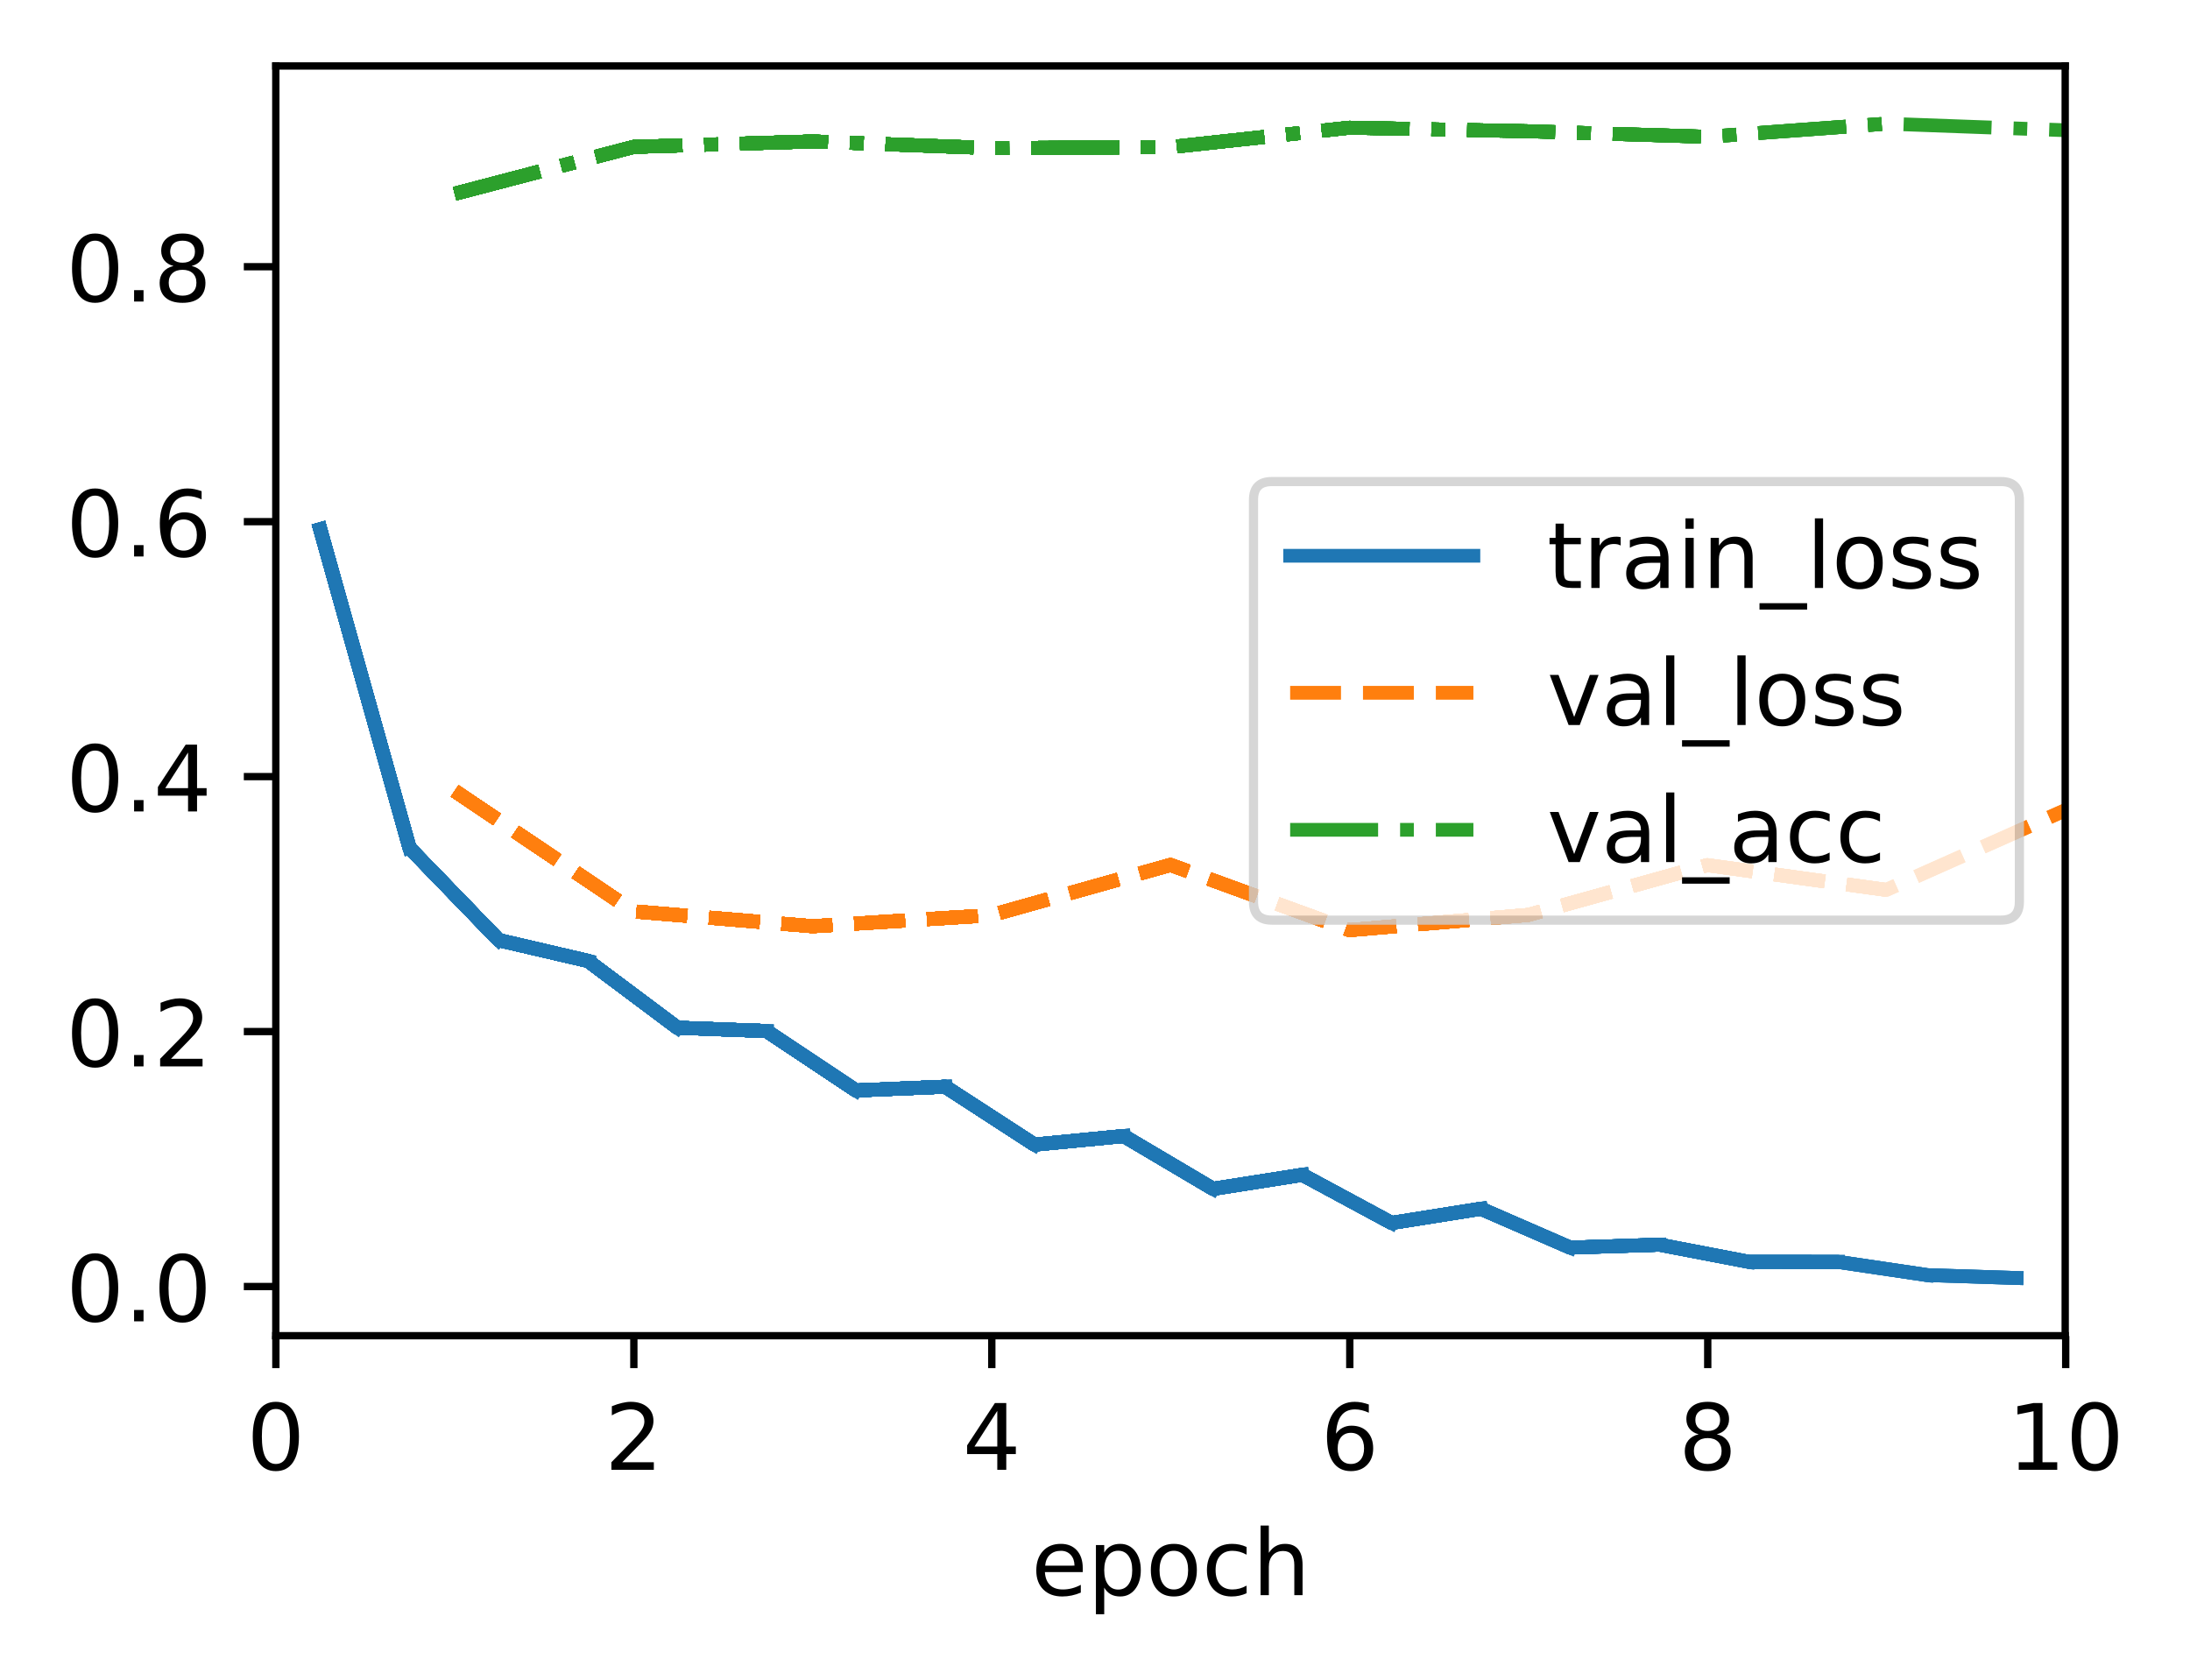 <?xml version="1.0" encoding="UTF-8"?>
<svg xmlns="http://www.w3.org/2000/svg" xmlns:xlink="http://www.w3.org/1999/xlink" width="318.621" height="244.475" viewBox="0 0 318.621 244.475" version="1.1">
<rect x="0" y="0" width="318.621" height="244.475" fill="#333333" stroke="none"/>
<defs>
<clipPath id="clip1">
  <path d="M 65 114 L 300.539 114 L 300.539 137 L 65 137 Z M 65 114 "/>
</clipPath>
<clipPath id="clip2">
  <path d="M 65 114 L 300.539 114 L 300.539 137 L 65 137 Z M 65 114 "/>
</clipPath>
<clipPath id="clip3">
  <path d="M 65 17 L 300.539 17 L 300.539 30 L 65 30 Z M 65 17 "/>
</clipPath>
<filter id="alpha" filterUnits="objectBoundingBox" x="0%" y="0%" width="100%" height="100%">
  <feColorMatrix type="matrix" in="SourceGraphic" values="0 0 0 0 1 0 0 0 0 1 0 0 0 0 1 0 0 0 1 0"/>
</filter>
<mask id="mask0">
  <g filter="url(#alpha)">
<rect x="0" y="0" width="318.621" height="244.475" style="fill:rgb(0%,0%,0%);fill-opacity:0.8;stroke:none;"/>
  </g>
</mask>
<clipPath id="clip4">
  <rect x="0" y="0" width="319" height="245"/>
</clipPath>
<g id="surface5" clip-path="url(#clip4)">
<path style="fill-rule:nonzero;fill:rgb(100%,100%,100%);fill-opacity:1;stroke-width:1;stroke-linecap:butt;stroke-linejoin:miter;stroke:rgb(80%,80%,80%);stroke-opacity:1;stroke-miterlimit:4;" d="M 138.812 100.436 L 218.402 100.436 C 219.735 100.436 220.403 99.768 220.403 98.435 L 220.403 54.565 C 220.403 53.232 219.735 52.564 218.402 52.564 L 138.812 52.564 C 137.479 52.564 136.813 53.232 136.813 54.565 L 136.813 98.435 C 136.813 99.768 137.479 100.436 138.812 100.436 Z M 138.812 100.436 " transform="matrix(1.333,0,0,1.333,0,-0)"/>
</g>
</defs>
<g id="surface1">
<path style=" stroke:none;fill-rule:nonzero;fill:rgb(100%,100%,100%);fill-opacity:1;" d="M 0 244.477 L 318.621 244.477 L 318.621 0 L 0 0 Z M 0 244.477 "/>
<path style=" stroke:none;fill-rule:nonzero;fill:rgb(100%,100%,100%);fill-opacity:1;" d="M 40.137 194.398 L 300.539 194.398 L 300.539 9.602 L 40.137 9.602 Z M 40.137 194.398 "/>
<path style="fill:none;stroke-width:0.8;stroke-linecap:butt;stroke-linejoin:round;stroke:rgb(0%,0%,0%);stroke-opacity:1;stroke-miterlimit:4;" d="M -0.001 -0.001 L -0.001 3.5 " transform="matrix(1.333,0,0,1.333,40.137,194.4)"/>
<path style=" stroke:none;fill-rule:nonzero;fill:rgb(0%,0%,0%);fill-opacity:1;" d="M 40.133 205.012 C 39.457 205.012 38.949 205.344 38.605 206.012 C 38.266 206.676 38.098 207.676 38.098 209.016 C 38.098 210.348 38.266 211.348 38.605 212.012 C 38.949 212.68 39.457 213.012 40.133 213.012 C 40.816 213.012 41.328 212.68 41.668 212.012 C 42.008 211.348 42.18 210.348 42.18 209.016 C 42.18 207.676 42.008 206.676 41.668 206.012 C 41.328 205.344 40.816 205.012 40.133 205.012 Z M 40.133 203.969 C 41.223 203.969 42.055 204.398 42.633 205.262 C 43.207 206.125 43.492 207.375 43.492 209.016 C 43.492 210.652 43.207 211.898 42.633 212.762 C 42.055 213.625 41.223 214.055 40.133 214.055 C 39.043 214.055 38.211 213.625 37.637 212.762 C 37.062 211.898 36.773 210.652 36.773 209.016 C 36.773 207.375 37.062 206.125 37.637 205.262 C 38.211 204.398 39.043 203.969 40.133 203.969 Z M 40.133 203.969 "/>
<path style="fill:none;stroke-width:0.8;stroke-linecap:butt;stroke-linejoin:round;stroke:rgb(0%,0%,0%);stroke-opacity:1;stroke-miterlimit:4;" d="M 0.001 -0.001 L 0.001 3.5 " transform="matrix(1.333,0,0,1.333,92.217,194.4)"/>
<path style=" stroke:none;fill-rule:nonzero;fill:rgb(0%,0%,0%);fill-opacity:1;" d="M 90.535 212.758 L 95.125 212.758 L 95.125 213.863 L 88.953 213.863 L 88.953 212.758 C 89.453 212.242 90.133 211.547 90.992 210.68 C 91.855 209.809 92.398 209.246 92.617 208.992 C 93.039 208.523 93.332 208.121 93.5 207.793 C 93.668 207.465 93.75 207.145 93.75 206.828 C 93.75 206.309 93.57 205.891 93.207 205.566 C 92.844 205.238 92.371 205.074 91.789 205.074 C 91.379 205.074 90.941 205.148 90.484 205.289 C 90.027 205.434 89.539 205.648 89.016 205.941 L 89.016 204.613 C 89.547 204.398 90.043 204.238 90.5 204.133 C 90.961 204.023 91.383 203.969 91.766 203.969 C 92.773 203.969 93.574 204.223 94.172 204.727 C 94.773 205.227 95.07 205.898 95.07 206.742 C 95.07 207.141 94.996 207.52 94.848 207.879 C 94.699 208.234 94.426 208.656 94.031 209.145 C 93.922 209.27 93.578 209.633 92.996 210.234 C 92.414 210.836 91.594 211.68 90.535 212.758 Z M 90.535 212.758 "/>
<path style="fill:none;stroke-width:0.8;stroke-linecap:butt;stroke-linejoin:round;stroke:rgb(0%,0%,0%);stroke-opacity:1;stroke-miterlimit:4;" d="M -0 -0.001 L -0 3.5 " transform="matrix(1.333,0,0,1.333,144.297,194.4)"/>
<path style=" stroke:none;fill-rule:nonzero;fill:rgb(0%,0%,0%);fill-opacity:1;" d="M 145.094 205.289 L 141.773 210.48 L 145.094 210.48 Z M 144.75 204.145 L 146.402 204.145 L 146.402 210.48 L 147.793 210.48 L 147.793 211.574 L 146.402 211.574 L 146.402 213.863 L 145.094 213.863 L 145.094 211.574 L 140.707 211.574 L 140.707 210.305 Z M 144.75 204.145 "/>
<path style="fill:none;stroke-width:0.8;stroke-linecap:butt;stroke-linejoin:round;stroke:rgb(0%,0%,0%);stroke-opacity:1;stroke-miterlimit:4;" d="M 0.001 -0.001 L 0.001 3.5 " transform="matrix(1.333,0,0,1.333,196.378,194.4)"/>
<path style=" stroke:none;fill-rule:nonzero;fill:rgb(0%,0%,0%);fill-opacity:1;" d="M 196.539 208.48 C 195.949 208.48 195.48 208.684 195.133 209.086 C 194.789 209.492 194.617 210.043 194.617 210.746 C 194.617 211.445 194.789 211.996 195.133 212.402 C 195.48 212.809 195.949 213.012 196.539 213.012 C 197.129 213.012 197.594 212.809 197.941 212.402 C 198.285 211.996 198.457 211.445 198.457 210.746 C 198.457 210.043 198.285 209.492 197.941 209.086 C 197.594 208.684 197.129 208.48 196.539 208.48 Z M 199.148 204.359 L 199.148 205.555 C 198.816 205.402 198.484 205.281 198.148 205.199 C 197.812 205.117 197.48 205.074 197.148 205.074 C 196.281 205.074 195.617 205.367 195.16 205.953 C 194.703 206.539 194.441 207.426 194.375 208.609 C 194.633 208.234 194.953 207.941 195.34 207.742 C 195.727 207.539 196.152 207.441 196.613 207.441 C 197.59 207.441 198.363 207.734 198.93 208.328 C 199.496 208.922 199.781 209.727 199.781 210.746 C 199.781 211.746 199.484 212.547 198.895 213.148 C 198.305 213.754 197.52 214.055 196.539 214.055 C 195.414 214.055 194.555 213.625 193.957 212.762 C 193.363 211.898 193.066 210.652 193.066 209.016 C 193.066 207.477 193.434 206.254 194.16 205.34 C 194.891 204.426 195.867 203.969 197.098 203.969 C 197.426 203.969 197.762 204 198.098 204.066 C 198.434 204.133 198.781 204.23 199.148 204.359 Z M 199.148 204.359 "/>
<path style="fill:none;stroke-width:0.8;stroke-linecap:butt;stroke-linejoin:round;stroke:rgb(0%,0%,0%);stroke-opacity:1;stroke-miterlimit:4;" d="M -0 -0.001 L -0 3.5 " transform="matrix(1.333,0,0,1.333,248.457,194.4)"/>
<path style=" stroke:none;fill-rule:nonzero;fill:rgb(0%,0%,0%);fill-opacity:1;" d="M 248.453 209.246 C 247.828 209.246 247.336 209.414 246.977 209.75 C 246.621 210.086 246.441 210.543 246.441 211.129 C 246.441 211.715 246.621 212.176 246.977 212.512 C 247.336 212.844 247.828 213.012 248.453 213.012 C 249.078 213.012 249.57 212.844 249.93 212.508 C 250.293 212.172 250.473 211.711 250.473 211.129 C 250.473 210.543 250.293 210.086 249.934 209.75 C 249.578 209.414 249.082 209.246 248.453 209.246 Z M 247.141 208.691 C 246.574 208.551 246.137 208.289 245.82 207.902 C 245.508 207.516 245.348 207.043 245.348 206.488 C 245.348 205.711 245.625 205.098 246.18 204.645 C 246.734 204.195 247.492 203.969 248.453 203.969 C 249.422 203.969 250.18 204.195 250.734 204.645 C 251.285 205.098 251.559 205.711 251.559 206.488 C 251.559 207.043 251.402 207.516 251.086 207.902 C 250.773 208.289 250.336 208.551 249.777 208.691 C 250.41 208.836 250.902 209.125 251.254 209.555 C 251.609 209.984 251.785 210.508 251.785 211.129 C 251.785 212.07 251.5 212.797 250.926 213.301 C 250.348 213.805 249.527 214.055 248.453 214.055 C 247.383 214.055 246.559 213.805 245.984 213.301 C 245.406 212.797 245.121 212.07 245.121 211.129 C 245.121 210.508 245.297 209.984 245.652 209.555 C 246.012 209.125 246.504 208.836 247.141 208.691 Z M 246.656 206.613 C 246.656 207.117 246.812 207.508 247.129 207.789 C 247.445 208.07 247.887 208.211 248.453 208.211 C 249.02 208.211 249.461 208.07 249.777 207.789 C 250.098 207.508 250.258 207.117 250.258 206.613 C 250.258 206.109 250.098 205.715 249.777 205.434 C 249.461 205.152 249.02 205.012 248.453 205.012 C 247.887 205.012 247.445 205.152 247.129 205.434 C 246.812 205.715 246.656 206.109 246.656 206.613 Z M 246.656 206.613 "/>
<path style="fill:none;stroke-width:0.8;stroke-linecap:butt;stroke-linejoin:round;stroke:rgb(0%,0%,0%);stroke-opacity:1;stroke-miterlimit:4;" d="M 0.001 -0.001 L 0.001 3.5 " transform="matrix(1.333,0,0,1.333,300.537,194.4)"/>
<path style=" stroke:none;fill-rule:nonzero;fill:rgb(0%,0%,0%);fill-opacity:1;" d="M 293.707 212.758 L 295.855 212.758 L 295.855 205.34 L 293.52 205.809 L 293.52 204.613 L 295.844 204.145 L 297.16 204.145 L 297.16 212.758 L 299.305 212.758 L 299.305 213.863 L 293.707 213.863 Z M 293.707 212.758 "/>
<path style=" stroke:none;fill-rule:nonzero;fill:rgb(0%,0%,0%);fill-opacity:1;" d="M 304.773 205.012 C 304.098 205.012 303.59 205.344 303.246 206.012 C 302.906 206.676 302.738 207.676 302.738 209.016 C 302.738 210.348 302.906 211.348 303.246 212.012 C 303.59 212.68 304.098 213.012 304.773 213.012 C 305.457 213.012 305.969 212.68 306.309 212.012 C 306.648 211.348 306.82 210.348 306.82 209.016 C 306.82 207.676 306.648 206.676 306.309 206.012 C 305.969 205.344 305.457 205.012 304.773 205.012 Z M 304.773 203.969 C 305.863 203.969 306.699 204.398 307.273 205.262 C 307.848 206.125 308.137 207.375 308.137 209.016 C 308.137 210.652 307.848 211.898 307.273 212.762 C 306.699 213.625 305.863 214.055 304.773 214.055 C 303.688 214.055 302.855 213.625 302.277 212.762 C 301.703 211.898 301.418 210.652 301.418 209.016 C 301.418 207.375 301.703 206.125 302.277 205.262 C 302.855 204.398 303.688 203.969 304.773 203.969 Z M 304.773 203.969 "/>
<path style=" stroke:none;fill-rule:nonzero;fill:rgb(0%,0%,0%);fill-opacity:1;" d="M 157.527 228.156 L 157.527 228.742 L 152.02 228.742 C 152.07 229.566 152.32 230.195 152.766 230.629 C 153.211 231.059 153.828 231.273 154.621 231.273 C 155.082 231.273 155.527 231.219 155.961 231.105 C 156.391 230.992 156.82 230.824 157.246 230.598 L 157.246 231.73 C 156.816 231.914 156.375 232.051 155.926 232.148 C 155.473 232.242 155.016 232.293 154.551 232.293 C 153.387 232.293 152.465 231.953 151.789 231.277 C 151.109 230.598 150.77 229.684 150.77 228.527 C 150.77 227.336 151.09 226.387 151.734 225.688 C 152.379 224.984 153.25 224.637 154.344 224.637 C 155.324 224.637 156.102 224.953 156.672 225.582 C 157.242 226.215 157.527 227.07 157.527 228.156 Z M 156.328 227.805 C 156.32 227.148 156.137 226.629 155.777 226.238 C 155.422 225.848 154.945 225.648 154.355 225.648 C 153.688 225.648 153.152 225.84 152.754 226.215 C 152.352 226.594 152.121 227.125 152.059 227.812 Z M 156.328 227.805 "/>
<path style=" stroke:none;fill-rule:nonzero;fill:rgb(0%,0%,0%);fill-opacity:1;" d="M 160.652 231.008 L 160.652 234.875 L 159.445 234.875 L 159.445 224.809 L 160.652 224.809 L 160.652 225.918 C 160.902 225.484 161.223 225.16 161.605 224.953 C 161.988 224.742 162.449 224.637 162.98 224.637 C 163.867 224.637 164.586 224.988 165.141 225.691 C 165.695 226.391 165.973 227.316 165.973 228.461 C 165.973 229.609 165.695 230.535 165.141 231.238 C 164.586 231.941 163.867 232.293 162.98 232.293 C 162.449 232.293 161.988 232.188 161.605 231.977 C 161.223 231.766 160.902 231.441 160.652 231.008 Z M 164.727 228.461 C 164.727 227.582 164.547 226.891 164.184 226.391 C 163.82 225.887 163.324 225.637 162.691 225.637 C 162.055 225.637 161.559 225.887 161.195 226.391 C 160.832 226.891 160.652 227.582 160.652 228.461 C 160.652 229.344 160.832 230.035 161.195 230.535 C 161.559 231.035 162.055 231.289 162.691 231.289 C 163.324 231.289 163.82 231.035 164.184 230.535 C 164.547 230.035 164.727 229.344 164.727 228.461 Z M 164.727 228.461 "/>
<path style=" stroke:none;fill-rule:nonzero;fill:rgb(0%,0%,0%);fill-opacity:1;" d="M 170.781 225.648 C 170.141 225.648 169.633 225.902 169.258 226.402 C 168.883 226.902 168.699 227.59 168.699 228.461 C 168.699 229.336 168.883 230.023 169.254 230.523 C 169.625 231.023 170.137 231.273 170.781 231.273 C 171.422 231.273 171.926 231.023 172.297 230.52 C 172.672 230.016 172.859 229.332 172.859 228.461 C 172.859 227.598 172.672 226.914 172.297 226.41 C 171.926 225.902 171.422 225.648 170.781 225.648 Z M 170.781 224.637 C 171.824 224.637 172.641 224.973 173.234 225.652 C 173.832 226.328 174.129 227.266 174.129 228.461 C 174.129 229.656 173.832 230.594 173.234 231.273 C 172.641 231.953 171.824 232.293 170.781 232.293 C 169.734 232.293 168.914 231.953 168.324 231.273 C 167.73 230.594 167.434 229.656 167.434 228.461 C 167.434 227.266 167.73 226.328 168.324 225.652 C 168.914 224.973 169.734 224.637 170.781 224.637 Z M 170.781 224.637 "/>
<path style=" stroke:none;fill-rule:nonzero;fill:rgb(0%,0%,0%);fill-opacity:1;" d="M 181.363 225.09 L 181.363 226.211 C 181.023 226.023 180.684 225.883 180.344 225.789 C 180.004 225.695 179.66 225.648 179.312 225.648 C 178.535 225.648 177.93 225.898 177.5 226.391 C 177.07 226.883 176.855 227.57 176.855 228.461 C 176.855 229.352 177.07 230.043 177.5 230.539 C 177.93 231.027 178.535 231.273 179.312 231.273 C 179.66 231.273 180.004 231.227 180.344 231.137 C 180.684 231.043 181.023 230.902 181.363 230.715 L 181.363 231.824 C 181.027 231.977 180.68 232.094 180.32 232.172 C 179.965 232.254 179.586 232.293 179.18 232.293 C 178.082 232.293 177.207 231.945 176.562 231.258 C 175.914 230.566 175.594 229.633 175.594 228.461 C 175.594 227.273 175.918 226.34 176.57 225.66 C 177.227 224.977 178.121 224.637 179.258 224.637 C 179.629 224.637 179.988 224.672 180.34 224.75 C 180.691 224.824 181.031 224.938 181.363 225.09 Z M 181.363 225.09 "/>
<path style=" stroke:none;fill-rule:nonzero;fill:rgb(0%,0%,0%);fill-opacity:1;" d="M 189.508 227.699 L 189.508 232.102 L 188.309 232.102 L 188.309 227.738 C 188.309 227.051 188.176 226.535 187.906 226.191 C 187.637 225.848 187.23 225.676 186.695 225.676 C 186.047 225.676 185.535 225.883 185.164 226.297 C 184.789 226.707 184.602 227.27 184.602 227.98 L 184.602 232.102 L 183.398 232.102 L 183.398 221.973 L 184.602 221.973 L 184.602 225.945 C 184.891 225.504 185.227 225.176 185.617 224.961 C 186.004 224.742 186.453 224.637 186.961 224.637 C 187.797 224.637 188.434 224.895 188.859 225.414 C 189.293 225.93 189.508 226.691 189.508 227.699 Z M 189.508 227.699 "/>
<path style="fill:none;stroke-width:0.8;stroke-linecap:butt;stroke-linejoin:round;stroke:rgb(0%,0%,0%);stroke-opacity:1;stroke-miterlimit:4;" d="M -0.001 0.001 L -3.499 0.001 " transform="matrix(1.333,0,0,1.333,40.137,187.194)"/>
<path style=" stroke:none;fill-rule:nonzero;fill:rgb(0%,0%,0%);fill-opacity:1;" d="M 13.836 183.406 C 13.16 183.406 12.652 183.738 12.309 184.406 C 11.969 185.07 11.801 186.07 11.801 187.41 C 11.801 188.742 11.969 189.742 12.309 190.406 C 12.652 191.074 13.16 191.406 13.836 191.406 C 14.52 191.406 15.031 191.074 15.371 190.406 C 15.711 189.742 15.883 188.742 15.883 187.41 C 15.883 186.07 15.711 185.07 15.371 184.406 C 15.031 183.738 14.52 183.406 13.836 183.406 Z M 13.836 182.363 C 14.93 182.363 15.762 182.793 16.336 183.656 C 16.91 184.52 17.199 185.77 17.199 187.41 C 17.199 189.047 16.91 190.293 16.336 191.156 C 15.762 192.02 14.93 192.449 13.836 192.449 C 12.75 192.449 11.918 192.02 11.34 191.156 C 10.766 190.293 10.48 189.047 10.48 187.41 C 10.48 185.77 10.766 184.52 11.34 183.656 C 11.918 182.793 12.75 182.363 13.836 182.363 Z M 13.836 182.363 "/>
<path style=" stroke:none;fill-rule:nonzero;fill:rgb(0%,0%,0%);fill-opacity:1;" d="M 19.508 190.605 L 20.883 190.605 L 20.883 192.258 L 19.508 192.258 Z M 19.508 190.605 "/>
<path style=" stroke:none;fill-rule:nonzero;fill:rgb(0%,0%,0%);fill-opacity:1;" d="M 26.559 183.406 C 25.883 183.406 25.375 183.738 25.031 184.406 C 24.691 185.07 24.52 186.07 24.52 187.41 C 24.52 188.742 24.691 189.742 25.031 190.406 C 25.375 191.074 25.883 191.406 26.559 191.406 C 27.242 191.406 27.75 191.074 28.094 190.406 C 28.434 189.742 28.605 188.742 28.605 187.41 C 28.605 186.07 28.434 185.07 28.094 184.406 C 27.75 183.738 27.242 183.406 26.559 183.406 Z M 26.559 182.363 C 27.648 182.363 28.48 182.793 29.059 183.656 C 29.633 184.52 29.918 185.77 29.918 187.41 C 29.918 189.047 29.633 190.293 29.059 191.156 C 28.48 192.02 27.648 192.449 26.559 192.449 C 25.469 192.449 24.637 192.02 24.062 191.156 C 23.488 190.293 23.199 189.047 23.199 187.41 C 23.199 185.77 23.488 184.52 24.062 183.656 C 24.637 182.793 25.469 182.363 26.559 182.363 Z M 26.559 182.363 "/>
<path style="fill:none;stroke-width:0.8;stroke-linecap:butt;stroke-linejoin:round;stroke:rgb(0%,0%,0%);stroke-opacity:1;stroke-miterlimit:4;" d="M -0.001 0 L -3.499 0 " transform="matrix(1.333,0,0,1.333,40.137,150.097)"/>
<path style=" stroke:none;fill-rule:nonzero;fill:rgb(0%,0%,0%);fill-opacity:1;" d="M 13.836 146.309 C 13.16 146.309 12.652 146.641 12.309 147.309 C 11.969 147.973 11.801 148.977 11.801 150.312 C 11.801 151.645 11.969 152.645 12.309 153.312 C 12.652 153.977 13.16 154.312 13.836 154.312 C 14.52 154.312 15.031 153.977 15.371 153.312 C 15.711 152.645 15.883 151.645 15.883 150.312 C 15.883 148.977 15.711 147.973 15.371 147.309 C 15.031 146.641 14.52 146.309 13.836 146.309 Z M 13.836 145.266 C 14.93 145.266 15.762 145.699 16.336 146.562 C 16.91 147.422 17.199 148.672 17.199 150.312 C 17.199 151.949 16.91 153.199 16.336 154.062 C 15.762 154.922 14.93 155.352 13.836 155.352 C 12.75 155.352 11.918 154.922 11.34 154.062 C 10.766 153.199 10.48 151.949 10.48 150.312 C 10.48 148.672 10.766 147.422 11.34 146.562 C 11.918 145.699 12.75 145.266 13.836 145.266 Z M 13.836 145.266 "/>
<path style=" stroke:none;fill-rule:nonzero;fill:rgb(0%,0%,0%);fill-opacity:1;" d="M 19.508 153.508 L 20.883 153.508 L 20.883 155.164 L 19.508 155.164 Z M 19.508 153.508 "/>
<path style=" stroke:none;fill-rule:nonzero;fill:rgb(0%,0%,0%);fill-opacity:1;" d="M 24.879 154.059 L 29.469 154.059 L 29.469 155.164 L 23.297 155.164 L 23.297 154.059 C 23.797 153.539 24.477 152.848 25.34 151.977 C 26.199 151.105 26.742 150.543 26.965 150.293 C 27.383 149.82 27.676 149.418 27.844 149.094 C 28.012 148.766 28.098 148.441 28.098 148.125 C 28.098 147.609 27.914 147.188 27.551 146.863 C 27.191 146.535 26.719 146.375 26.137 146.375 C 25.723 146.375 25.289 146.445 24.828 146.59 C 24.371 146.73 23.883 146.949 23.363 147.238 L 23.363 145.91 C 23.891 145.699 24.387 145.539 24.848 145.43 C 25.309 145.32 25.73 145.266 26.109 145.266 C 27.117 145.266 27.922 145.52 28.52 146.023 C 29.117 146.527 29.418 147.199 29.418 148.039 C 29.418 148.441 29.344 148.82 29.191 149.176 C 29.043 149.535 28.77 149.957 28.375 150.441 C 28.266 150.57 27.922 150.934 27.34 151.535 C 26.758 152.137 25.938 152.977 24.879 154.059 Z M 24.879 154.059 "/>
<path style="fill:none;stroke-width:0.8;stroke-linecap:butt;stroke-linejoin:round;stroke:rgb(0%,0%,0%);stroke-opacity:1;stroke-miterlimit:4;" d="M -0.001 -0.001 L -3.499 -0.001 " transform="matrix(1.333,0,0,1.333,40.137,113.001)"/>
<path style=" stroke:none;fill-rule:nonzero;fill:rgb(0%,0%,0%);fill-opacity:1;" d="M 13.836 109.211 C 13.16 109.211 12.652 109.547 12.309 110.211 C 11.969 110.879 11.801 111.879 11.801 113.215 C 11.801 114.547 11.969 115.547 12.309 116.215 C 12.652 116.883 13.16 117.215 13.836 117.215 C 14.52 117.215 15.031 116.883 15.371 116.215 C 15.711 115.547 15.883 114.547 15.883 113.215 C 15.883 111.879 15.711 110.879 15.371 110.211 C 15.031 109.547 14.52 109.211 13.836 109.211 Z M 13.836 108.172 C 14.93 108.172 15.762 108.602 16.336 109.465 C 16.91 110.324 17.199 111.578 17.199 113.215 C 17.199 114.852 16.91 116.102 16.336 116.965 C 15.762 117.824 14.93 118.258 13.836 118.258 C 12.75 118.258 11.918 117.824 11.34 116.965 C 10.766 116.102 10.48 114.852 10.48 113.215 C 10.48 111.578 10.766 110.324 11.34 109.465 C 11.918 108.602 12.75 108.172 13.836 108.172 Z M 13.836 108.172 "/>
<path style=" stroke:none;fill-rule:nonzero;fill:rgb(0%,0%,0%);fill-opacity:1;" d="M 19.508 116.414 L 20.883 116.414 L 20.883 118.066 L 19.508 118.066 Z M 19.508 116.414 "/>
<path style=" stroke:none;fill-rule:nonzero;fill:rgb(0%,0%,0%);fill-opacity:1;" d="M 27.359 109.492 L 24.039 114.68 L 27.359 114.68 Z M 27.016 108.344 L 28.668 108.344 L 28.668 114.68 L 30.059 114.68 L 30.059 115.773 L 28.668 115.773 L 28.668 118.066 L 27.359 118.066 L 27.359 115.773 L 22.973 115.773 L 22.973 114.508 Z M 27.016 108.344 "/>
<path style="fill:none;stroke-width:0.8;stroke-linecap:butt;stroke-linejoin:round;stroke:rgb(0%,0%,0%);stroke-opacity:1;stroke-miterlimit:4;" d="M -0.001 0.001 L -3.499 0.001 " transform="matrix(1.333,0,0,1.333,40.137,75.904)"/>
<path style=" stroke:none;fill-rule:nonzero;fill:rgb(0%,0%,0%);fill-opacity:1;" d="M 13.836 72.117 C 13.16 72.117 12.652 72.449 12.309 73.117 C 11.969 73.781 11.801 74.781 11.801 76.121 C 11.801 77.453 11.969 78.453 12.309 79.117 C 12.652 79.785 13.16 80.117 13.836 80.117 C 14.52 80.117 15.031 79.785 15.371 79.117 C 15.711 78.453 15.883 77.453 15.883 76.121 C 15.883 74.781 15.711 73.781 15.371 73.117 C 15.031 72.449 14.52 72.117 13.836 72.117 Z M 13.836 71.074 C 14.93 71.074 15.762 71.504 16.336 72.367 C 16.91 73.23 17.199 74.48 17.199 76.121 C 17.199 77.758 16.91 79.004 16.336 79.867 C 15.762 80.73 14.93 81.16 13.836 81.16 C 12.75 81.16 11.918 80.73 11.34 79.867 C 10.766 79.004 10.48 77.758 10.48 76.121 C 10.48 74.48 10.766 73.23 11.34 72.367 C 11.918 71.504 12.75 71.074 13.836 71.074 Z M 13.836 71.074 "/>
<path style=" stroke:none;fill-rule:nonzero;fill:rgb(0%,0%,0%);fill-opacity:1;" d="M 19.508 79.316 L 20.883 79.316 L 20.883 80.969 L 19.508 80.969 Z M 19.508 79.316 "/>
<path style=" stroke:none;fill-rule:nonzero;fill:rgb(0%,0%,0%);fill-opacity:1;" d="M 26.723 75.586 C 26.133 75.586 25.664 75.789 25.32 76.191 C 24.977 76.598 24.801 77.148 24.801 77.852 C 24.801 78.551 24.977 79.102 25.32 79.508 C 25.664 79.914 26.133 80.117 26.723 80.117 C 27.312 80.117 27.781 79.914 28.125 79.508 C 28.469 79.102 28.641 78.551 28.641 77.852 C 28.641 77.148 28.469 76.598 28.125 76.191 C 27.781 75.789 27.312 75.586 26.723 75.586 Z M 29.332 71.465 L 29.332 72.66 C 29.004 72.508 28.672 72.387 28.332 72.305 C 27.996 72.223 27.664 72.18 27.332 72.18 C 26.465 72.18 25.801 72.473 25.344 73.059 C 24.887 73.645 24.625 74.531 24.562 75.715 C 24.816 75.34 25.137 75.047 25.523 74.848 C 25.91 74.645 26.336 74.547 26.801 74.547 C 27.777 74.547 28.547 74.84 29.113 75.434 C 29.684 76.027 29.965 76.832 29.965 77.852 C 29.965 78.852 29.672 79.652 29.078 80.254 C 28.488 80.859 27.703 81.16 26.723 81.16 C 25.598 81.16 24.738 80.73 24.145 79.867 C 23.551 79.004 23.254 77.758 23.254 76.121 C 23.254 74.582 23.617 73.359 24.348 72.445 C 25.074 71.531 26.055 71.074 27.281 71.074 C 27.613 71.074 27.945 71.105 28.281 71.172 C 28.617 71.238 28.969 71.336 29.332 71.465 Z M 29.332 71.465 "/>
<path style="fill:none;stroke-width:0.8;stroke-linecap:butt;stroke-linejoin:round;stroke:rgb(0%,0%,0%);stroke-opacity:1;stroke-miterlimit:4;" d="M -0.001 0 L -3.499 0 " transform="matrix(1.333,0,0,1.333,40.137,38.808)"/>
<path style=" stroke:none;fill-rule:nonzero;fill:rgb(0%,0%,0%);fill-opacity:1;" d="M 13.836 35.02 C 13.16 35.02 12.652 35.352 12.309 36.02 C 11.969 36.684 11.801 37.688 11.801 39.023 C 11.801 40.355 11.969 41.355 12.309 42.023 C 12.652 42.688 13.16 43.023 13.836 43.023 C 14.52 43.023 15.031 42.688 15.371 42.023 C 15.711 41.355 15.883 40.355 15.883 39.023 C 15.883 37.688 15.711 36.684 15.371 36.02 C 15.031 35.352 14.52 35.02 13.836 35.02 Z M 13.836 33.977 C 14.93 33.977 15.762 34.41 16.336 35.273 C 16.91 36.133 17.199 37.383 17.199 39.023 C 17.199 40.66 16.91 41.91 16.336 42.773 C 15.762 43.633 14.93 44.062 13.836 44.062 C 12.75 44.062 11.918 43.633 11.34 42.773 C 10.766 41.91 10.48 40.66 10.48 39.023 C 10.48 37.383 10.766 36.133 11.34 35.273 C 11.918 34.41 12.75 33.977 13.836 33.977 Z M 13.836 33.977 "/>
<path style=" stroke:none;fill-rule:nonzero;fill:rgb(0%,0%,0%);fill-opacity:1;" d="M 19.508 42.219 L 20.883 42.219 L 20.883 43.875 L 19.508 43.875 Z M 19.508 42.219 "/>
<path style=" stroke:none;fill-rule:nonzero;fill:rgb(0%,0%,0%);fill-opacity:1;" d="M 26.559 39.258 C 25.934 39.258 25.441 39.426 25.082 39.758 C 24.727 40.094 24.547 40.555 24.547 41.137 C 24.547 41.723 24.727 42.184 25.082 42.52 C 25.441 42.855 25.934 43.023 26.559 43.023 C 27.184 43.023 27.676 42.855 28.035 42.516 C 28.398 42.18 28.578 41.719 28.578 41.137 C 28.578 40.555 28.398 40.094 28.039 39.758 C 27.684 39.426 27.188 39.258 26.559 39.258 Z M 25.246 38.699 C 24.68 38.559 24.242 38.297 23.926 37.91 C 23.613 37.523 23.453 37.051 23.453 36.496 C 23.453 35.719 23.73 35.105 24.285 34.656 C 24.84 34.203 25.598 33.977 26.559 33.977 C 27.527 33.977 28.285 34.203 28.84 34.656 C 29.391 35.105 29.664 35.719 29.664 36.496 C 29.664 37.051 29.508 37.523 29.191 37.91 C 28.879 38.297 28.441 38.559 27.883 38.699 C 28.516 38.848 29.008 39.137 29.359 39.566 C 29.715 39.996 29.891 40.52 29.891 41.137 C 29.891 42.082 29.605 42.805 29.031 43.309 C 28.453 43.812 27.633 44.062 26.559 44.062 C 25.488 44.062 24.664 43.812 24.09 43.309 C 23.512 42.805 23.227 42.082 23.227 41.137 C 23.227 40.52 23.402 39.996 23.758 39.566 C 24.117 39.137 24.609 38.848 25.246 38.699 Z M 24.762 36.621 C 24.762 37.125 24.922 37.516 25.234 37.797 C 25.551 38.082 25.992 38.223 26.559 38.223 C 27.125 38.223 27.566 38.082 27.883 37.797 C 28.203 37.516 28.363 37.125 28.363 36.621 C 28.363 36.117 28.203 35.723 27.883 35.441 C 27.566 35.16 27.125 35.02 26.559 35.02 C 25.992 35.02 25.551 35.16 25.234 35.441 C 24.922 35.723 24.762 36.117 24.762 36.621 Z M 24.762 36.621 "/>
<path style="fill:none;stroke-width:1.5;stroke-linecap:square;stroke-linejoin:round;stroke:rgb(12.157%,46.667%,70.588%);stroke-opacity:1;stroke-miterlimit:4;" d="M 34.954 57.779 L 34.954 57.779 M 34.954 57.779 " transform="matrix(1.333,0,0,1.333,0,-0)"/>
<path style="fill:none;stroke-width:1.5;stroke-linecap:square;stroke-linejoin:round;stroke:rgb(12.157%,46.667%,70.588%);stroke-opacity:1;stroke-miterlimit:4;" d="M 34.954 57.779 L 44.698 92.552 " transform="matrix(1.333,0,0,1.333,0,-0)"/>
<path style="fill:none;stroke-width:1.5;stroke-linecap:square;stroke-linejoin:round;stroke:rgb(12.157%,46.667%,70.588%);stroke-opacity:1;stroke-miterlimit:4;" d="M 34.954 57.779 L 44.698 92.552 " transform="matrix(1.333,0,0,1.333,0,-0)"/>
<path style="fill:none;stroke-width:1.5;stroke-linecap:square;stroke-linejoin:round;stroke:rgb(12.157%,46.667%,70.588%);stroke-opacity:1;stroke-miterlimit:4;" d="M 34.954 57.779 L 44.698 92.552 " transform="matrix(1.333,0,0,1.333,0,-0)"/>
<path style="fill:none;stroke-width:1.5;stroke-linecap:square;stroke-linejoin:round;stroke:rgb(12.157%,46.667%,70.588%);stroke-opacity:1;stroke-miterlimit:4;" d="M 34.954 57.779 L 44.698 92.552 L 54.442 102.624 " transform="matrix(1.333,0,0,1.333,0,-0)"/>
<path style="fill:none;stroke-width:1.5;stroke-linecap:square;stroke-linejoin:round;stroke:rgb(12.157%,46.667%,70.588%);stroke-opacity:1;stroke-miterlimit:4;" d="M 34.954 57.779 L 44.698 92.552 L 54.442 102.624 L 64.187 104.892 " transform="matrix(1.333,0,0,1.333,0,-0)"/>
<path style="fill:none;stroke-width:1.5;stroke-linecap:square;stroke-linejoin:round;stroke:rgb(12.157%,46.667%,70.588%);stroke-opacity:1;stroke-miterlimit:4;" d="M 34.954 57.779 L 44.698 92.552 L 54.442 102.624 L 64.187 104.892 " transform="matrix(1.333,0,0,1.333,0,-0)"/>
<path style="fill:none;stroke-width:1.5;stroke-linecap:butt;stroke-linejoin:round;stroke:rgb(100%,49.804%,5.49%);stroke-opacity:1;stroke-dasharray:5.55,2.4;stroke-miterlimit:4;" d="M 49.632 86.335 L 69.164 99.483 " transform="matrix(1.333,0,0,1.333,0,-0)"/>
<path style="fill:none;stroke-width:1.5;stroke-linecap:square;stroke-linejoin:round;stroke:rgb(12.157%,46.667%,70.588%);stroke-opacity:1;stroke-miterlimit:4;" d="M 34.954 57.779 L 44.698 92.552 L 54.442 102.624 L 64.187 104.892 " transform="matrix(1.333,0,0,1.333,0,-0)"/>
<path style="fill:none;stroke-width:1.5;stroke-linecap:butt;stroke-linejoin:round;stroke:rgb(100%,49.804%,5.49%);stroke-opacity:1;stroke-dasharray:5.55,2.4;stroke-miterlimit:4;" d="M 49.632 86.335 L 69.164 99.483 " transform="matrix(1.333,0,0,1.333,0,-0)"/>
<path style="fill:none;stroke-width:1.5;stroke-linecap:butt;stroke-linejoin:round;stroke:rgb(17.255%,62.745%,17.255%);stroke-opacity:1;stroke-dasharray:9.6,2.4,1.5,2.4;stroke-miterlimit:4;" d="M 49.632 21.149 L 69.164 16.031 " transform="matrix(1.333,0,0,1.333,0,-0)"/>
<path style="fill:none;stroke-width:1.5;stroke-linecap:square;stroke-linejoin:round;stroke:rgb(12.157%,46.667%,70.588%);stroke-opacity:1;stroke-miterlimit:4;" d="M 34.954 57.779 L 44.698 92.552 L 54.442 102.624 L 64.187 104.892 L 73.931 112.181 " transform="matrix(1.333,0,0,1.333,0,-0)"/>
<path style="fill:none;stroke-width:1.5;stroke-linecap:butt;stroke-linejoin:round;stroke:rgb(100%,49.804%,5.49%);stroke-opacity:1;stroke-dasharray:5.55,2.4;stroke-miterlimit:4;" d="M 49.632 86.335 L 69.164 99.483 " transform="matrix(1.333,0,0,1.333,0,-0)"/>
<path style="fill:none;stroke-width:1.5;stroke-linecap:butt;stroke-linejoin:round;stroke:rgb(17.255%,62.745%,17.255%);stroke-opacity:1;stroke-dasharray:9.6,2.4,1.5,2.4;stroke-miterlimit:4;" d="M 49.632 21.149 L 69.164 16.031 " transform="matrix(1.333,0,0,1.333,0,-0)"/>
<path style="fill:none;stroke-width:1.5;stroke-linecap:square;stroke-linejoin:round;stroke:rgb(12.157%,46.667%,70.588%);stroke-opacity:1;stroke-miterlimit:4;" d="M 34.954 57.779 L 44.698 92.552 L 54.442 102.624 L 64.187 104.892 L 73.931 112.181 L 83.675 112.544 " transform="matrix(1.333,0,0,1.333,0,-0)"/>
<path style="fill:none;stroke-width:1.5;stroke-linecap:butt;stroke-linejoin:round;stroke:rgb(100%,49.804%,5.49%);stroke-opacity:1;stroke-dasharray:5.55,2.4;stroke-miterlimit:4;" d="M 49.632 86.335 L 69.164 99.483 " transform="matrix(1.333,0,0,1.333,0,-0)"/>
<path style="fill:none;stroke-width:1.5;stroke-linecap:butt;stroke-linejoin:round;stroke:rgb(17.255%,62.745%,17.255%);stroke-opacity:1;stroke-dasharray:9.6,2.4,1.5,2.4;stroke-miterlimit:4;" d="M 49.632 21.149 L 69.164 16.031 " transform="matrix(1.333,0,0,1.333,0,-0)"/>
<path style="fill:none;stroke-width:1.5;stroke-linecap:square;stroke-linejoin:round;stroke:rgb(12.157%,46.667%,70.588%);stroke-opacity:1;stroke-miterlimit:4;" d="M 34.954 57.779 L 44.698 92.552 L 54.442 102.624 L 64.187 104.892 L 73.931 112.181 L 83.675 112.544 " transform="matrix(1.333,0,0,1.333,0,-0)"/>
<path style="fill:none;stroke-width:1.5;stroke-linecap:butt;stroke-linejoin:round;stroke:rgb(100%,49.804%,5.49%);stroke-opacity:1;stroke-dasharray:5.55,2.4;stroke-miterlimit:4;" d="M 49.632 86.335 L 69.164 99.483 L 88.693 101.106 " transform="matrix(1.333,0,0,1.333,0,-0)"/>
<path style="fill:none;stroke-width:1.5;stroke-linecap:butt;stroke-linejoin:round;stroke:rgb(17.255%,62.745%,17.255%);stroke-opacity:1;stroke-dasharray:9.6,2.4,1.5,2.4;stroke-miterlimit:4;" d="M 49.632 21.149 L 69.164 16.031 " transform="matrix(1.333,0,0,1.333,0,-0)"/>
<path style="fill:none;stroke-width:1.5;stroke-linecap:square;stroke-linejoin:round;stroke:rgb(12.157%,46.667%,70.588%);stroke-opacity:1;stroke-miterlimit:4;" d="M 34.954 57.779 L 44.698 92.552 L 54.442 102.624 L 64.187 104.892 L 73.931 112.181 L 83.675 112.544 " transform="matrix(1.333,0,0,1.333,0,-0)"/>
<path style="fill:none;stroke-width:1.5;stroke-linecap:butt;stroke-linejoin:round;stroke:rgb(100%,49.804%,5.49%);stroke-opacity:1;stroke-dasharray:5.55,2.4;stroke-miterlimit:4;" d="M 49.632 86.335 L 69.164 99.483 L 88.693 101.106 " transform="matrix(1.333,0,0,1.333,0,-0)"/>
<path style="fill:none;stroke-width:1.5;stroke-linecap:butt;stroke-linejoin:round;stroke:rgb(17.255%,62.745%,17.255%);stroke-opacity:1;stroke-dasharray:9.6,2.4,1.5,2.4;stroke-miterlimit:4;" d="M 49.632 21.149 L 69.164 16.031 L 88.693 15.439 " transform="matrix(1.333,0,0,1.333,0,-0)"/>
<path style="fill:none;stroke-width:1.5;stroke-linecap:square;stroke-linejoin:round;stroke:rgb(12.157%,46.667%,70.588%);stroke-opacity:1;stroke-miterlimit:4;" d="M 34.954 57.779 L 44.698 92.552 L 54.442 102.624 L 64.187 104.892 L 73.931 112.181 L 83.675 112.544 L 93.419 119.03 " transform="matrix(1.333,0,0,1.333,0,-0)"/>
<path style="fill:none;stroke-width:1.5;stroke-linecap:butt;stroke-linejoin:round;stroke:rgb(100%,49.804%,5.49%);stroke-opacity:1;stroke-dasharray:5.55,2.4;stroke-miterlimit:4;" d="M 49.632 86.335 L 69.164 99.483 L 88.693 101.106 " transform="matrix(1.333,0,0,1.333,0,-0)"/>
<path style="fill:none;stroke-width:1.5;stroke-linecap:butt;stroke-linejoin:round;stroke:rgb(17.255%,62.745%,17.255%);stroke-opacity:1;stroke-dasharray:9.6,2.4,1.5,2.4;stroke-miterlimit:4;" d="M 49.632 21.149 L 69.164 16.031 L 88.693 15.439 " transform="matrix(1.333,0,0,1.333,0,-0)"/>
<path style="fill:none;stroke-width:1.5;stroke-linecap:square;stroke-linejoin:round;stroke:rgb(12.157%,46.667%,70.588%);stroke-opacity:1;stroke-miterlimit:4;" d="M 34.954 57.779 L 44.698 92.552 L 54.442 102.624 L 64.187 104.892 L 73.931 112.181 L 83.675 112.544 L 93.419 119.03 L 103.163 118.617 " transform="matrix(1.333,0,0,1.333,0,-0)"/>
<path style="fill:none;stroke-width:1.5;stroke-linecap:butt;stroke-linejoin:round;stroke:rgb(100%,49.804%,5.49%);stroke-opacity:1;stroke-dasharray:5.55,2.4;stroke-miterlimit:4;" d="M 49.632 86.335 L 69.164 99.483 L 88.693 101.106 " transform="matrix(1.333,0,0,1.333,0,-0)"/>
<path style="fill:none;stroke-width:1.5;stroke-linecap:butt;stroke-linejoin:round;stroke:rgb(17.255%,62.745%,17.255%);stroke-opacity:1;stroke-dasharray:9.6,2.4,1.5,2.4;stroke-miterlimit:4;" d="M 49.632 21.149 L 69.164 16.031 L 88.693 15.439 " transform="matrix(1.333,0,0,1.333,0,-0)"/>
<path style="fill:none;stroke-width:1.5;stroke-linecap:square;stroke-linejoin:round;stroke:rgb(12.157%,46.667%,70.588%);stroke-opacity:1;stroke-miterlimit:4;" d="M 34.954 57.779 L 44.698 92.552 L 54.442 102.624 L 64.187 104.892 L 73.931 112.181 L 83.675 112.544 L 93.419 119.03 L 103.163 118.617 " transform="matrix(1.333,0,0,1.333,0,-0)"/>
<path style="fill:none;stroke-width:1.5;stroke-linecap:butt;stroke-linejoin:round;stroke:rgb(100%,49.804%,5.49%);stroke-opacity:1;stroke-dasharray:5.55,2.4;stroke-miterlimit:4;" d="M 49.632 86.335 L 69.164 99.483 L 88.693 101.106 L 108.223 99.896 " transform="matrix(1.333,0,0,1.333,0,-0)"/>
<path style="fill:none;stroke-width:1.5;stroke-linecap:butt;stroke-linejoin:round;stroke:rgb(17.255%,62.745%,17.255%);stroke-opacity:1;stroke-dasharray:9.6,2.4,1.5,2.4;stroke-miterlimit:4;" d="M 49.632 21.149 L 69.164 16.031 L 88.693 15.439 " transform="matrix(1.333,0,0,1.333,0,-0)"/>
<path style="fill:none;stroke-width:1.5;stroke-linecap:square;stroke-linejoin:round;stroke:rgb(12.157%,46.667%,70.588%);stroke-opacity:1;stroke-miterlimit:4;" d="M 34.954 57.779 L 44.698 92.552 L 54.442 102.624 L 64.187 104.892 L 73.931 112.181 L 83.675 112.544 L 93.419 119.03 L 103.163 118.617 " transform="matrix(1.333,0,0,1.333,0,-0)"/>
<path style="fill:none;stroke-width:1.5;stroke-linecap:butt;stroke-linejoin:round;stroke:rgb(100%,49.804%,5.49%);stroke-opacity:1;stroke-dasharray:5.55,2.4;stroke-miterlimit:4;" d="M 49.632 86.335 L 69.164 99.483 L 88.693 101.106 L 108.223 99.896 " transform="matrix(1.333,0,0,1.333,0,-0)"/>
<path style="fill:none;stroke-width:1.5;stroke-linecap:butt;stroke-linejoin:round;stroke:rgb(17.255%,62.745%,17.255%);stroke-opacity:1;stroke-dasharray:9.6,2.4,1.5,2.4;stroke-miterlimit:4;" d="M 49.632 21.149 L 69.164 16.031 L 88.693 15.439 L 108.223 16.169 " transform="matrix(1.333,0,0,1.333,0,-0)"/>
<path style="fill:none;stroke-width:1.5;stroke-linecap:square;stroke-linejoin:round;stroke:rgb(12.157%,46.667%,70.588%);stroke-opacity:1;stroke-miterlimit:4;" d="M 34.954 57.779 L 44.698 92.552 L 54.442 102.624 L 64.187 104.892 L 73.931 112.181 L 83.675 112.544 L 93.419 119.03 L 103.163 118.617 L 112.907 124.942 " transform="matrix(1.333,0,0,1.333,0,-0)"/>
<path style="fill:none;stroke-width:1.5;stroke-linecap:butt;stroke-linejoin:round;stroke:rgb(100%,49.804%,5.49%);stroke-opacity:1;stroke-dasharray:5.55,2.4;stroke-miterlimit:4;" d="M 49.632 86.335 L 69.164 99.483 L 88.693 101.106 L 108.223 99.896 " transform="matrix(1.333,0,0,1.333,0,-0)"/>
<path style="fill:none;stroke-width:1.5;stroke-linecap:butt;stroke-linejoin:round;stroke:rgb(17.255%,62.745%,17.255%);stroke-opacity:1;stroke-dasharray:9.6,2.4,1.5,2.4;stroke-miterlimit:4;" d="M 49.632 21.149 L 69.164 16.031 L 88.693 15.439 L 108.223 16.169 " transform="matrix(1.333,0,0,1.333,0,-0)"/>
<path style="fill:none;stroke-width:1.5;stroke-linecap:square;stroke-linejoin:round;stroke:rgb(12.157%,46.667%,70.588%);stroke-opacity:1;stroke-miterlimit:4;" d="M 34.954 57.779 L 44.698 92.552 L 54.442 102.624 L 64.187 104.892 L 73.931 112.181 L 83.675 112.544 L 93.419 119.03 L 103.163 118.617 L 112.907 124.942 L 122.651 124.002 " transform="matrix(1.333,0,0,1.333,0,-0)"/>
<path style="fill:none;stroke-width:1.5;stroke-linecap:butt;stroke-linejoin:round;stroke:rgb(100%,49.804%,5.49%);stroke-opacity:1;stroke-dasharray:5.55,2.4;stroke-miterlimit:4;" d="M 49.632 86.335 L 69.164 99.483 L 88.693 101.106 L 108.223 99.896 " transform="matrix(1.333,0,0,1.333,0,-0)"/>
<path style="fill:none;stroke-width:1.5;stroke-linecap:butt;stroke-linejoin:round;stroke:rgb(17.255%,62.745%,17.255%);stroke-opacity:1;stroke-dasharray:9.6,2.4,1.5,2.4;stroke-miterlimit:4;" d="M 49.632 21.149 L 69.164 16.031 L 88.693 15.439 L 108.223 16.169 " transform="matrix(1.333,0,0,1.333,0,-0)"/>
<path style="fill:none;stroke-width:1.5;stroke-linecap:square;stroke-linejoin:round;stroke:rgb(12.157%,46.667%,70.588%);stroke-opacity:1;stroke-miterlimit:4;" d="M 34.954 57.779 L 44.698 92.552 L 54.442 102.624 L 64.187 104.892 L 73.931 112.181 L 83.675 112.544 L 93.419 119.03 L 103.163 118.617 L 112.907 124.942 L 122.651 124.002 " transform="matrix(1.333,0,0,1.333,0,-0)"/>
<path style="fill:none;stroke-width:1.5;stroke-linecap:butt;stroke-linejoin:round;stroke:rgb(100%,49.804%,5.49%);stroke-opacity:1;stroke-dasharray:5.55,2.4;stroke-miterlimit:4;" d="M 49.632 86.335 L 69.164 99.483 L 88.693 101.106 L 108.223 99.896 L 127.752 94.409 " transform="matrix(1.333,0,0,1.333,0,-0)"/>
<path style="fill:none;stroke-width:1.5;stroke-linecap:butt;stroke-linejoin:round;stroke:rgb(17.255%,62.745%,17.255%);stroke-opacity:1;stroke-dasharray:9.6,2.4,1.5,2.4;stroke-miterlimit:4;" d="M 49.632 21.149 L 69.164 16.031 L 88.693 15.439 L 108.223 16.169 " transform="matrix(1.333,0,0,1.333,0,-0)"/>
<path style="fill:none;stroke-width:1.5;stroke-linecap:square;stroke-linejoin:round;stroke:rgb(12.157%,46.667%,70.588%);stroke-opacity:1;stroke-miterlimit:4;" d="M 34.954 57.779 L 44.698 92.552 L 54.442 102.624 L 64.187 104.892 L 73.931 112.181 L 83.675 112.544 L 93.419 119.03 L 103.163 118.617 L 112.907 124.942 L 122.651 124.002 " transform="matrix(1.333,0,0,1.333,0,-0)"/>
<path style="fill:none;stroke-width:1.5;stroke-linecap:butt;stroke-linejoin:round;stroke:rgb(100%,49.804%,5.49%);stroke-opacity:1;stroke-dasharray:5.55,2.4;stroke-miterlimit:4;" d="M 49.632 86.335 L 69.164 99.483 L 88.693 101.106 L 108.223 99.896 L 127.752 94.409 " transform="matrix(1.333,0,0,1.333,0,-0)"/>
<path style="fill:none;stroke-width:1.5;stroke-linecap:butt;stroke-linejoin:round;stroke:rgb(17.255%,62.745%,17.255%);stroke-opacity:1;stroke-dasharray:9.6,2.4,1.5,2.4;stroke-miterlimit:4;" d="M 49.632 21.149 L 69.164 16.031 L 88.693 15.439 L 108.223 16.169 L 127.752 16.058 " transform="matrix(1.333,0,0,1.333,0,-0)"/>
<path style="fill:none;stroke-width:1.5;stroke-linecap:square;stroke-linejoin:round;stroke:rgb(12.157%,46.667%,70.588%);stroke-opacity:1;stroke-miterlimit:4;" d="M 34.954 57.779 L 44.698 92.552 L 54.442 102.624 L 64.187 104.892 L 73.931 112.181 L 83.675 112.544 L 93.419 119.03 L 103.163 118.617 L 112.907 124.942 L 122.651 124.002 L 132.396 129.768 " transform="matrix(1.333,0,0,1.333,0,-0)"/>
<path style="fill:none;stroke-width:1.5;stroke-linecap:butt;stroke-linejoin:round;stroke:rgb(100%,49.804%,5.49%);stroke-opacity:1;stroke-dasharray:5.55,2.4;stroke-miterlimit:4;" d="M 49.632 86.335 L 69.164 99.483 L 88.693 101.106 L 108.223 99.896 L 127.752 94.409 " transform="matrix(1.333,0,0,1.333,0,-0)"/>
<path style="fill:none;stroke-width:1.5;stroke-linecap:butt;stroke-linejoin:round;stroke:rgb(17.255%,62.745%,17.255%);stroke-opacity:1;stroke-dasharray:9.6,2.4,1.5,2.4;stroke-miterlimit:4;" d="M 49.632 21.149 L 69.164 16.031 L 88.693 15.439 L 108.223 16.169 L 127.752 16.058 " transform="matrix(1.333,0,0,1.333,0,-0)"/>
<path style="fill:none;stroke-width:1.5;stroke-linecap:square;stroke-linejoin:round;stroke:rgb(12.157%,46.667%,70.588%);stroke-opacity:1;stroke-miterlimit:4;" d="M 34.954 57.779 L 44.698 92.552 L 54.442 102.624 L 64.187 104.892 L 73.931 112.181 L 83.675 112.544 L 93.419 119.03 L 103.163 118.617 L 112.907 124.942 L 122.651 124.002 L 132.396 129.768 L 142.14 128.235 " transform="matrix(1.333,0,0,1.333,0,-0)"/>
<path style="fill:none;stroke-width:1.5;stroke-linecap:butt;stroke-linejoin:round;stroke:rgb(100%,49.804%,5.49%);stroke-opacity:1;stroke-dasharray:5.55,2.4;stroke-miterlimit:4;" d="M 49.632 86.335 L 69.164 99.483 L 88.693 101.106 L 108.223 99.896 L 127.752 94.409 " transform="matrix(1.333,0,0,1.333,0,-0)"/>
<path style="fill:none;stroke-width:1.5;stroke-linecap:butt;stroke-linejoin:round;stroke:rgb(17.255%,62.745%,17.255%);stroke-opacity:1;stroke-dasharray:9.6,2.4,1.5,2.4;stroke-miterlimit:4;" d="M 49.632 21.149 L 69.164 16.031 L 88.693 15.439 L 108.223 16.169 L 127.752 16.058 " transform="matrix(1.333,0,0,1.333,0,-0)"/>
<path style="fill:none;stroke-width:1.5;stroke-linecap:square;stroke-linejoin:round;stroke:rgb(12.157%,46.667%,70.588%);stroke-opacity:1;stroke-miterlimit:4;" d="M 34.954 57.779 L 44.698 92.552 L 54.442 102.624 L 64.187 104.892 L 73.931 112.181 L 83.675 112.544 L 93.419 119.03 L 103.163 118.617 L 112.907 124.942 L 122.651 124.002 L 132.396 129.768 L 142.14 128.235 " transform="matrix(1.333,0,0,1.333,0,-0)"/>
<path style="fill:none;stroke-width:1.5;stroke-linecap:butt;stroke-linejoin:round;stroke:rgb(100%,49.804%,5.49%);stroke-opacity:1;stroke-dasharray:5.55,2.4;stroke-miterlimit:4;" d="M 49.632 86.335 L 69.164 99.483 L 88.693 101.106 L 108.223 99.896 L 127.752 94.409 L 147.284 101.528 " transform="matrix(1.333,0,0,1.333,0,-0)"/>
<path style="fill:none;stroke-width:1.5;stroke-linecap:butt;stroke-linejoin:round;stroke:rgb(17.255%,62.745%,17.255%);stroke-opacity:1;stroke-dasharray:9.6,2.4,1.5,2.4;stroke-miterlimit:4;" d="M 49.632 21.149 L 69.164 16.031 L 88.693 15.439 L 108.223 16.169 L 127.752 16.058 " transform="matrix(1.333,0,0,1.333,0,-0)"/>
<path style="fill:none;stroke-width:1.5;stroke-linecap:square;stroke-linejoin:round;stroke:rgb(12.157%,46.667%,70.588%);stroke-opacity:1;stroke-miterlimit:4;" d="M 34.954 57.779 L 44.698 92.552 L 54.442 102.624 L 64.187 104.892 L 73.931 112.181 L 83.675 112.544 L 93.419 119.03 L 103.163 118.617 L 112.907 124.942 L 122.651 124.002 L 132.396 129.768 L 142.14 128.235 " transform="matrix(1.333,0,0,1.333,0,-0)"/>
<path style="fill:none;stroke-width:1.5;stroke-linecap:butt;stroke-linejoin:round;stroke:rgb(100%,49.804%,5.49%);stroke-opacity:1;stroke-dasharray:5.55,2.4;stroke-miterlimit:4;" d="M 49.632 86.335 L 69.164 99.483 L 88.693 101.106 L 108.223 99.896 L 127.752 94.409 L 147.284 101.528 " transform="matrix(1.333,0,0,1.333,0,-0)"/>
<path style="fill:none;stroke-width:1.5;stroke-linecap:butt;stroke-linejoin:round;stroke:rgb(17.255%,62.745%,17.255%);stroke-opacity:1;stroke-dasharray:9.6,2.4,1.5,2.4;stroke-miterlimit:4;" d="M 49.632 21.149 L 69.164 16.031 L 88.693 15.439 L 108.223 16.169 L 127.752 16.058 L 147.284 13.939 " transform="matrix(1.333,0,0,1.333,0,-0)"/>
<path style="fill:none;stroke-width:1.5;stroke-linecap:square;stroke-linejoin:round;stroke:rgb(12.157%,46.667%,70.588%);stroke-opacity:1;stroke-miterlimit:4;" d="M 34.954 57.779 L 44.698 92.552 L 54.442 102.624 L 64.187 104.892 L 73.931 112.181 L 83.675 112.544 L 93.419 119.03 L 103.163 118.617 L 112.907 124.942 L 122.651 124.002 L 132.396 129.768 L 142.14 128.235 L 151.884 133.491 " transform="matrix(1.333,0,0,1.333,0,-0)"/>
<path style="fill:none;stroke-width:1.5;stroke-linecap:butt;stroke-linejoin:round;stroke:rgb(100%,49.804%,5.49%);stroke-opacity:1;stroke-dasharray:5.55,2.4;stroke-miterlimit:4;" d="M 49.632 86.335 L 69.164 99.483 L 88.693 101.106 L 108.223 99.896 L 127.752 94.409 L 147.284 101.528 " transform="matrix(1.333,0,0,1.333,0,-0)"/>
<path style="fill:none;stroke-width:1.5;stroke-linecap:butt;stroke-linejoin:round;stroke:rgb(17.255%,62.745%,17.255%);stroke-opacity:1;stroke-dasharray:9.6,2.4,1.5,2.4;stroke-miterlimit:4;" d="M 49.632 21.149 L 69.164 16.031 L 88.693 15.439 L 108.223 16.169 L 127.752 16.058 L 147.284 13.939 " transform="matrix(1.333,0,0,1.333,0,-0)"/>
<path style="fill:none;stroke-width:1.5;stroke-linecap:square;stroke-linejoin:round;stroke:rgb(12.157%,46.667%,70.588%);stroke-opacity:1;stroke-miterlimit:4;" d="M 34.954 57.779 L 44.698 92.552 L 54.442 102.624 L 64.187 104.892 L 73.931 112.181 L 83.675 112.544 L 93.419 119.03 L 103.163 118.617 L 112.907 124.942 L 122.651 124.002 L 132.396 129.768 L 142.14 128.235 L 151.884 133.491 L 161.628 131.941 " transform="matrix(1.333,0,0,1.333,0,-0)"/>
<path style="fill:none;stroke-width:1.5;stroke-linecap:butt;stroke-linejoin:round;stroke:rgb(100%,49.804%,5.49%);stroke-opacity:1;stroke-dasharray:5.55,2.4;stroke-miterlimit:4;" d="M 49.632 86.335 L 69.164 99.483 L 88.693 101.106 L 108.223 99.896 L 127.752 94.409 L 147.284 101.528 " transform="matrix(1.333,0,0,1.333,0,-0)"/>
<path style="fill:none;stroke-width:1.5;stroke-linecap:butt;stroke-linejoin:round;stroke:rgb(17.255%,62.745%,17.255%);stroke-opacity:1;stroke-dasharray:9.6,2.4,1.5,2.4;stroke-miterlimit:4;" d="M 49.632 21.149 L 69.164 16.031 L 88.693 15.439 L 108.223 16.169 L 127.752 16.058 L 147.284 13.939 " transform="matrix(1.333,0,0,1.333,0,-0)"/>
<path style="fill:none;stroke-width:1.5;stroke-linecap:square;stroke-linejoin:round;stroke:rgb(12.157%,46.667%,70.588%);stroke-opacity:1;stroke-miterlimit:4;" d="M 34.954 57.779 L 44.698 92.552 L 54.442 102.624 L 64.187 104.892 L 73.931 112.181 L 83.675 112.544 L 93.419 119.03 L 103.163 118.617 L 112.907 124.942 L 122.651 124.002 L 132.396 129.768 L 142.14 128.235 L 151.884 133.491 L 161.628 131.941 " transform="matrix(1.333,0,0,1.333,0,-0)"/>
<path style="fill:none;stroke-width:1.5;stroke-linecap:butt;stroke-linejoin:round;stroke:rgb(100%,49.804%,5.49%);stroke-opacity:1;stroke-dasharray:5.55,2.4;stroke-miterlimit:4;" d="M 49.632 86.335 L 69.164 99.483 L 88.693 101.106 L 108.223 99.896 L 127.752 94.409 L 147.284 101.528 L 166.813 99.867 " transform="matrix(1.333,0,0,1.333,0,-0)"/>
<path style="fill:none;stroke-width:1.5;stroke-linecap:butt;stroke-linejoin:round;stroke:rgb(17.255%,62.745%,17.255%);stroke-opacity:1;stroke-dasharray:9.6,2.4,1.5,2.4;stroke-miterlimit:4;" d="M 49.632 21.149 L 69.164 16.031 L 88.693 15.439 L 108.223 16.169 L 127.752 16.058 L 147.284 13.939 " transform="matrix(1.333,0,0,1.333,0,-0)"/>
<path style="fill:none;stroke-width:1.5;stroke-linecap:square;stroke-linejoin:round;stroke:rgb(12.157%,46.667%,70.588%);stroke-opacity:1;stroke-miterlimit:4;" d="M 34.954 57.779 L 44.698 92.552 L 54.442 102.624 L 64.187 104.892 L 73.931 112.181 L 83.675 112.544 L 93.419 119.03 L 103.163 118.617 L 112.907 124.942 L 122.651 124.002 L 132.396 129.768 L 142.14 128.235 L 151.884 133.491 L 161.628 131.941 " transform="matrix(1.333,0,0,1.333,0,-0)"/>
<path style="fill:none;stroke-width:1.5;stroke-linecap:butt;stroke-linejoin:round;stroke:rgb(100%,49.804%,5.49%);stroke-opacity:1;stroke-dasharray:5.55,2.4;stroke-miterlimit:4;" d="M 49.632 86.335 L 69.164 99.483 L 88.693 101.106 L 108.223 99.896 L 127.752 94.409 L 147.284 101.528 L 166.813 99.867 " transform="matrix(1.333,0,0,1.333,0,-0)"/>
<path style="fill:none;stroke-width:1.5;stroke-linecap:butt;stroke-linejoin:round;stroke:rgb(17.255%,62.745%,17.255%);stroke-opacity:1;stroke-dasharray:9.6,2.4,1.5,2.4;stroke-miterlimit:4;" d="M 49.632 21.149 L 69.164 16.031 L 88.693 15.439 L 108.223 16.169 L 127.752 16.058 L 147.284 13.939 L 166.813 14.326 " transform="matrix(1.333,0,0,1.333,0,-0)"/>
<path style="fill:none;stroke-width:1.5;stroke-linecap:square;stroke-linejoin:round;stroke:rgb(12.157%,46.667%,70.588%);stroke-opacity:1;stroke-miterlimit:4;" d="M 34.954 57.779 L 44.698 92.552 L 54.442 102.624 L 64.187 104.892 L 73.931 112.181 L 83.675 112.544 L 93.419 119.03 L 103.163 118.617 L 112.907 124.942 L 122.651 124.002 L 132.396 129.768 L 142.14 128.235 L 151.884 133.491 L 161.628 131.941 L 171.372 136.181 " transform="matrix(1.333,0,0,1.333,0,-0)"/>
<path style="fill:none;stroke-width:1.5;stroke-linecap:butt;stroke-linejoin:round;stroke:rgb(100%,49.804%,5.49%);stroke-opacity:1;stroke-dasharray:5.55,2.4;stroke-miterlimit:4;" d="M 49.632 86.335 L 69.164 99.483 L 88.693 101.106 L 108.223 99.896 L 127.752 94.409 L 147.284 101.528 L 166.813 99.867 " transform="matrix(1.333,0,0,1.333,0,-0)"/>
<path style="fill:none;stroke-width:1.5;stroke-linecap:butt;stroke-linejoin:round;stroke:rgb(17.255%,62.745%,17.255%);stroke-opacity:1;stroke-dasharray:9.6,2.4,1.5,2.4;stroke-miterlimit:4;" d="M 49.632 21.149 L 69.164 16.031 L 88.693 15.439 L 108.223 16.169 L 127.752 16.058 L 147.284 13.939 L 166.813 14.326 " transform="matrix(1.333,0,0,1.333,0,-0)"/>
<path style="fill:none;stroke-width:1.5;stroke-linecap:square;stroke-linejoin:round;stroke:rgb(12.157%,46.667%,70.588%);stroke-opacity:1;stroke-miterlimit:4;" d="M 34.954 57.779 L 44.698 92.552 L 54.442 102.624 L 64.187 104.892 L 73.931 112.181 L 83.675 112.544 L 93.419 119.03 L 103.163 118.617 L 112.907 124.942 L 122.651 124.002 L 132.396 129.768 L 142.14 128.235 L 151.884 133.491 L 161.628 131.941 L 171.372 136.181 L 181.116 135.864 " transform="matrix(1.333,0,0,1.333,0,-0)"/>
<path style="fill:none;stroke-width:1.5;stroke-linecap:butt;stroke-linejoin:round;stroke:rgb(100%,49.804%,5.49%);stroke-opacity:1;stroke-dasharray:5.55,2.4;stroke-miterlimit:4;" d="M 49.632 86.335 L 69.164 99.483 L 88.693 101.106 L 108.223 99.896 L 127.752 94.409 L 147.284 101.528 L 166.813 99.867 " transform="matrix(1.333,0,0,1.333,0,-0)"/>
<path style="fill:none;stroke-width:1.5;stroke-linecap:butt;stroke-linejoin:round;stroke:rgb(17.255%,62.745%,17.255%);stroke-opacity:1;stroke-dasharray:9.6,2.4,1.5,2.4;stroke-miterlimit:4;" d="M 49.632 21.149 L 69.164 16.031 L 88.693 15.439 L 108.223 16.169 L 127.752 16.058 L 147.284 13.939 L 166.813 14.326 " transform="matrix(1.333,0,0,1.333,0,-0)"/>
<path style="fill:none;stroke-width:1.5;stroke-linecap:square;stroke-linejoin:round;stroke:rgb(12.157%,46.667%,70.588%);stroke-opacity:1;stroke-miterlimit:4;" d="M 34.954 57.779 L 44.698 92.552 L 54.442 102.624 L 64.187 104.892 L 73.931 112.181 L 83.675 112.544 L 93.419 119.03 L 103.163 118.617 L 112.907 124.942 L 122.651 124.002 L 132.396 129.768 L 142.14 128.235 L 151.884 133.491 L 161.628 131.941 L 171.372 136.181 L 181.116 135.864 " transform="matrix(1.333,0,0,1.333,0,-0)"/>
<path style="fill:none;stroke-width:1.5;stroke-linecap:butt;stroke-linejoin:round;stroke:rgb(100%,49.804%,5.49%);stroke-opacity:1;stroke-dasharray:5.55,2.4;stroke-miterlimit:4;" d="M 49.632 86.335 L 69.164 99.483 L 88.693 101.106 L 108.223 99.896 L 127.752 94.409 L 147.284 101.528 L 166.813 99.867 L 186.343 94.433 " transform="matrix(1.333,0,0,1.333,0,-0)"/>
<path style="fill:none;stroke-width:1.5;stroke-linecap:butt;stroke-linejoin:round;stroke:rgb(17.255%,62.745%,17.255%);stroke-opacity:1;stroke-dasharray:9.6,2.4,1.5,2.4;stroke-miterlimit:4;" d="M 49.632 21.149 L 69.164 16.031 L 88.693 15.439 L 108.223 16.169 L 127.752 16.058 L 147.284 13.939 L 166.813 14.326 " transform="matrix(1.333,0,0,1.333,0,-0)"/>
<path style="fill:none;stroke-width:1.5;stroke-linecap:square;stroke-linejoin:round;stroke:rgb(12.157%,46.667%,70.588%);stroke-opacity:1;stroke-miterlimit:4;" d="M 34.954 57.779 L 44.698 92.552 L 54.442 102.624 L 64.187 104.892 L 73.931 112.181 L 83.675 112.544 L 93.419 119.03 L 103.163 118.617 L 112.907 124.942 L 122.651 124.002 L 132.396 129.768 L 142.14 128.235 L 151.884 133.491 L 161.628 131.941 L 171.372 136.181 L 181.116 135.864 " transform="matrix(1.333,0,0,1.333,0,-0)"/>
<path style="fill:none;stroke-width:1.5;stroke-linecap:butt;stroke-linejoin:round;stroke:rgb(100%,49.804%,5.49%);stroke-opacity:1;stroke-dasharray:5.55,2.4;stroke-miterlimit:4;" d="M 49.632 86.335 L 69.164 99.483 L 88.693 101.106 L 108.223 99.896 L 127.752 94.409 L 147.284 101.528 L 166.813 99.867 L 186.343 94.433 " transform="matrix(1.333,0,0,1.333,0,-0)"/>
<path style="fill:none;stroke-width:1.5;stroke-linecap:butt;stroke-linejoin:round;stroke:rgb(17.255%,62.745%,17.255%);stroke-opacity:1;stroke-dasharray:9.6,2.4,1.5,2.4;stroke-miterlimit:4;" d="M 49.632 21.149 L 69.164 16.031 L 88.693 15.439 L 108.223 16.169 L 127.752 16.058 L 147.284 13.939 L 166.813 14.326 L 186.343 14.93 " transform="matrix(1.333,0,0,1.333,0,-0)"/>
<path style="fill:none;stroke-width:1.5;stroke-linecap:square;stroke-linejoin:round;stroke:rgb(12.157%,46.667%,70.588%);stroke-opacity:1;stroke-miterlimit:4;" d="M 34.954 57.779 L 44.698 92.552 L 54.442 102.624 L 64.187 104.892 L 73.931 112.181 L 83.675 112.544 L 93.419 119.03 L 103.163 118.617 L 112.907 124.942 L 122.651 124.002 L 132.396 129.768 L 142.14 128.235 L 151.884 133.491 L 161.628 131.941 L 171.372 136.181 L 181.116 135.864 L 190.86 137.733 " transform="matrix(1.333,0,0,1.333,0,-0)"/>
<path style="fill:none;stroke-width:1.5;stroke-linecap:butt;stroke-linejoin:round;stroke:rgb(100%,49.804%,5.49%);stroke-opacity:1;stroke-dasharray:5.55,2.4;stroke-miterlimit:4;" d="M 49.632 86.335 L 69.164 99.483 L 88.693 101.106 L 108.223 99.896 L 127.752 94.409 L 147.284 101.528 L 166.813 99.867 L 186.343 94.433 " transform="matrix(1.333,0,0,1.333,0,-0)"/>
<path style="fill:none;stroke-width:1.5;stroke-linecap:butt;stroke-linejoin:round;stroke:rgb(17.255%,62.745%,17.255%);stroke-opacity:1;stroke-dasharray:9.6,2.4,1.5,2.4;stroke-miterlimit:4;" d="M 49.632 21.149 L 69.164 16.031 L 88.693 15.439 L 108.223 16.169 L 127.752 16.058 L 147.284 13.939 L 166.813 14.326 L 186.343 14.93 " transform="matrix(1.333,0,0,1.333,0,-0)"/>
<path style="fill:none;stroke-width:1.5;stroke-linecap:square;stroke-linejoin:round;stroke:rgb(12.157%,46.667%,70.588%);stroke-opacity:1;stroke-miterlimit:4;" d="M 34.954 57.779 L 44.698 92.552 L 54.442 102.624 L 64.187 104.892 L 73.931 112.181 L 83.675 112.544 L 93.419 119.03 L 103.163 118.617 L 112.907 124.942 L 122.651 124.002 L 132.396 129.768 L 142.14 128.235 L 151.884 133.491 L 161.628 131.941 L 171.372 136.181 L 181.116 135.864 L 190.86 137.733 L 200.604 137.739 " transform="matrix(1.333,0,0,1.333,0,-0)"/>
<path style="fill:none;stroke-width:1.5;stroke-linecap:butt;stroke-linejoin:round;stroke:rgb(100%,49.804%,5.49%);stroke-opacity:1;stroke-dasharray:5.55,2.4;stroke-miterlimit:4;" d="M 49.632 86.335 L 69.164 99.483 L 88.693 101.106 L 108.223 99.896 L 127.752 94.409 L 147.284 101.528 L 166.813 99.867 L 186.343 94.433 " transform="matrix(1.333,0,0,1.333,0,-0)"/>
<path style="fill:none;stroke-width:1.5;stroke-linecap:butt;stroke-linejoin:round;stroke:rgb(17.255%,62.745%,17.255%);stroke-opacity:1;stroke-dasharray:9.6,2.4,1.5,2.4;stroke-miterlimit:4;" d="M 49.632 21.149 L 69.164 16.031 L 88.693 15.439 L 108.223 16.169 L 127.752 16.058 L 147.284 13.939 L 166.813 14.326 L 186.343 14.93 " transform="matrix(1.333,0,0,1.333,0,-0)"/>
<path style="fill:none;stroke-width:1.5;stroke-linecap:square;stroke-linejoin:round;stroke:rgb(12.157%,46.667%,70.588%);stroke-opacity:1;stroke-miterlimit:4;" d="M 34.954 57.779 L 44.698 92.552 L 54.442 102.624 L 64.187 104.892 L 73.931 112.181 L 83.675 112.544 L 93.419 119.03 L 103.163 118.617 L 112.907 124.942 L 122.651 124.002 L 132.396 129.768 L 142.14 128.235 L 151.884 133.491 L 161.628 131.941 L 171.372 136.181 L 181.116 135.864 L 190.86 137.733 L 200.604 137.739 " transform="matrix(1.333,0,0,1.333,0,-0)"/>
<path style="fill:none;stroke-width:1.5;stroke-linecap:butt;stroke-linejoin:round;stroke:rgb(100%,49.804%,5.49%);stroke-opacity:1;stroke-dasharray:5.55,2.4;stroke-miterlimit:4;" d="M 49.632 86.335 L 69.164 99.483 L 88.693 101.106 L 108.223 99.896 L 127.752 94.409 L 147.284 101.528 L 166.813 99.867 L 186.343 94.433 L 205.872 97.137 " transform="matrix(1.333,0,0,1.333,0,-0)"/>
<path style="fill:none;stroke-width:1.5;stroke-linecap:butt;stroke-linejoin:round;stroke:rgb(17.255%,62.745%,17.255%);stroke-opacity:1;stroke-dasharray:9.6,2.4,1.5,2.4;stroke-miterlimit:4;" d="M 49.632 21.149 L 69.164 16.031 L 88.693 15.439 L 108.223 16.169 L 127.752 16.058 L 147.284 13.939 L 166.813 14.326 L 186.343 14.93 " transform="matrix(1.333,0,0,1.333,0,-0)"/>
<path style="fill:none;stroke-width:1.5;stroke-linecap:square;stroke-linejoin:round;stroke:rgb(12.157%,46.667%,70.588%);stroke-opacity:1;stroke-miterlimit:4;" d="M 34.954 57.779 L 44.698 92.552 L 54.442 102.624 L 64.187 104.892 L 73.931 112.181 L 83.675 112.544 L 93.419 119.03 L 103.163 118.617 L 112.907 124.942 L 122.651 124.002 L 132.396 129.768 L 142.14 128.235 L 151.884 133.491 L 161.628 131.941 L 171.372 136.181 L 181.116 135.864 L 190.86 137.733 L 200.604 137.739 " transform="matrix(1.333,0,0,1.333,0,-0)"/>
<path style="fill:none;stroke-width:1.5;stroke-linecap:butt;stroke-linejoin:round;stroke:rgb(100%,49.804%,5.49%);stroke-opacity:1;stroke-dasharray:5.55,2.4;stroke-miterlimit:4;" d="M 49.632 86.335 L 69.164 99.483 L 88.693 101.106 L 108.223 99.896 L 127.752 94.409 L 147.284 101.528 L 166.813 99.867 L 186.343 94.433 L 205.872 97.137 " transform="matrix(1.333,0,0,1.333,0,-0)"/>
<path style="fill:none;stroke-width:1.5;stroke-linecap:butt;stroke-linejoin:round;stroke:rgb(17.255%,62.745%,17.255%);stroke-opacity:1;stroke-dasharray:9.6,2.4,1.5,2.4;stroke-miterlimit:4;" d="M 49.632 21.149 L 69.164 16.031 L 88.693 15.439 L 108.223 16.169 L 127.752 16.058 L 147.284 13.939 L 166.813 14.326 L 186.343 14.93 L 205.872 13.5 " transform="matrix(1.333,0,0,1.333,0,-0)"/>
<path style="fill:none;stroke-width:1.5;stroke-linecap:square;stroke-linejoin:round;stroke:rgb(12.157%,46.667%,70.588%);stroke-opacity:1;stroke-miterlimit:4;" d="M 34.954 57.779 L 44.698 92.552 L 54.442 102.624 L 64.187 104.892 L 73.931 112.181 L 83.675 112.544 L 93.419 119.03 L 103.163 118.617 L 112.907 124.942 L 122.651 124.002 L 132.396 129.768 L 142.14 128.235 L 151.884 133.491 L 161.628 131.941 L 171.372 136.181 L 181.116 135.864 L 190.86 137.733 L 200.604 137.739 L 210.349 139.184 " transform="matrix(1.333,0,0,1.333,0,-0)"/>
<path style="fill:none;stroke-width:1.5;stroke-linecap:butt;stroke-linejoin:round;stroke:rgb(100%,49.804%,5.49%);stroke-opacity:1;stroke-dasharray:5.55,2.4;stroke-miterlimit:4;" d="M 49.632 86.335 L 69.164 99.483 L 88.693 101.106 L 108.223 99.896 L 127.752 94.409 L 147.284 101.528 L 166.813 99.867 L 186.343 94.433 L 205.872 97.137 " transform="matrix(1.333,0,0,1.333,0,-0)"/>
<path style="fill:none;stroke-width:1.5;stroke-linecap:butt;stroke-linejoin:round;stroke:rgb(17.255%,62.745%,17.255%);stroke-opacity:1;stroke-dasharray:9.6,2.4,1.5,2.4;stroke-miterlimit:4;" d="M 49.632 21.149 L 69.164 16.031 L 88.693 15.439 L 108.223 16.169 L 127.752 16.058 L 147.284 13.939 L 166.813 14.326 L 186.343 14.93 L 205.872 13.5 " transform="matrix(1.333,0,0,1.333,0,-0)"/>
<path style="fill:none;stroke-width:1.5;stroke-linecap:square;stroke-linejoin:round;stroke:rgb(12.157%,46.667%,70.588%);stroke-opacity:1;stroke-miterlimit:4;" d="M 34.954 57.779 L 44.698 92.552 L 54.442 102.624 L 64.187 104.892 L 73.931 112.181 L 83.675 112.544 L 93.419 119.03 L 103.163 118.617 L 112.907 124.942 L 122.651 124.002 L 132.396 129.768 L 142.14 128.235 L 151.884 133.491 L 161.628 131.941 L 171.372 136.181 L 181.116 135.864 L 190.86 137.733 L 200.604 137.739 L 210.349 139.184 L 220.093 139.5 " transform="matrix(1.333,0,0,1.333,0,-0)"/>
<path style="fill:none;stroke-width:1.5;stroke-linecap:butt;stroke-linejoin:round;stroke:rgb(100%,49.804%,5.49%);stroke-opacity:1;stroke-dasharray:5.55,2.4;stroke-miterlimit:4;" d="M 49.632 86.335 L 69.164 99.483 L 88.693 101.106 L 108.223 99.896 L 127.752 94.409 L 147.284 101.528 L 166.813 99.867 L 186.343 94.433 L 205.872 97.137 " transform="matrix(1.333,0,0,1.333,0,-0)"/>
<path style="fill:none;stroke-width:1.5;stroke-linecap:butt;stroke-linejoin:round;stroke:rgb(17.255%,62.745%,17.255%);stroke-opacity:1;stroke-dasharray:9.6,2.4,1.5,2.4;stroke-miterlimit:4;" d="M 49.632 21.149 L 69.164 16.031 L 88.693 15.439 L 108.223 16.169 L 127.752 16.058 L 147.284 13.939 L 166.813 14.326 L 186.343 14.93 L 205.872 13.5 " transform="matrix(1.333,0,0,1.333,0,-0)"/>
<path style="fill:none;stroke-width:1.5;stroke-linecap:square;stroke-linejoin:round;stroke:rgb(12.157%,46.667%,70.588%);stroke-opacity:1;stroke-miterlimit:4;" d="M 34.954 57.779 L 44.698 92.552 L 54.442 102.624 L 64.187 104.892 L 73.931 112.181 L 83.675 112.544 L 93.419 119.03 L 103.163 118.617 L 112.907 124.942 L 122.651 124.002 L 132.396 129.768 L 142.14 128.235 L 151.884 133.491 L 161.628 131.941 L 171.372 136.181 L 181.116 135.864 L 190.86 137.733 L 200.604 137.739 L 210.349 139.184 L 220.093 139.5 " transform="matrix(1.333,0,0,1.333,0,-0)"/>
<g clip-path="url(#clip1)" clip-rule="nonzero">
<path style="fill:none;stroke-width:1.5;stroke-linecap:butt;stroke-linejoin:round;stroke:rgb(100%,49.804%,5.49%);stroke-opacity:1;stroke-dasharray:5.55,2.4;stroke-miterlimit:4;" d="M 49.632 86.335 L 69.164 99.483 L 88.693 101.106 L 108.223 99.896 L 127.752 94.409 L 147.284 101.528 L 166.813 99.867 L 186.343 94.433 L 205.872 97.137 L 225.404 88.444 " transform="matrix(1.333,0,0,1.333,0,-0)"/>
</g>
<path style="fill:none;stroke-width:1.5;stroke-linecap:butt;stroke-linejoin:round;stroke:rgb(17.255%,62.745%,17.255%);stroke-opacity:1;stroke-dasharray:9.6,2.4,1.5,2.4;stroke-miterlimit:4;" d="M 49.632 21.149 L 69.164 16.031 L 88.693 15.439 L 108.223 16.169 L 127.752 16.058 L 147.284 13.939 L 166.813 14.326 L 186.343 14.93 L 205.872 13.5 " transform="matrix(1.333,0,0,1.333,0,-0)"/>
<path style="fill:none;stroke-width:1.5;stroke-linecap:square;stroke-linejoin:round;stroke:rgb(12.157%,46.667%,70.588%);stroke-opacity:1;stroke-miterlimit:4;" d="M 34.954 57.779 L 44.698 92.552 L 54.442 102.624 L 64.187 104.892 L 73.931 112.181 L 83.675 112.544 L 93.419 119.03 L 103.163 118.617 L 112.907 124.942 L 122.651 124.002 L 132.396 129.768 L 142.14 128.235 L 151.884 133.491 L 161.628 131.941 L 171.372 136.181 L 181.116 135.864 L 190.86 137.733 L 200.604 137.739 L 210.349 139.184 L 220.093 139.5 " transform="matrix(1.333,0,0,1.333,0,-0)"/>
<g clip-path="url(#clip2)" clip-rule="nonzero">
<path style="fill:none;stroke-width:1.5;stroke-linecap:butt;stroke-linejoin:round;stroke:rgb(100%,49.804%,5.49%);stroke-opacity:1;stroke-dasharray:5.55,2.4;stroke-miterlimit:4;" d="M 49.632 86.335 L 69.164 99.483 L 88.693 101.106 L 108.223 99.896 L 127.752 94.409 L 147.284 101.528 L 166.813 99.867 L 186.343 94.433 L 205.872 97.137 L 225.404 88.444 " transform="matrix(1.333,0,0,1.333,0,-0)"/>
</g>
<g clip-path="url(#clip3)" clip-rule="nonzero">
<path style="fill:none;stroke-width:1.5;stroke-linecap:butt;stroke-linejoin:round;stroke:rgb(17.255%,62.745%,17.255%);stroke-opacity:1;stroke-dasharray:9.6,2.4,1.5,2.4;stroke-miterlimit:4;" d="M 49.632 21.149 L 69.164 16.031 L 88.693 15.439 L 108.223 16.169 L 127.752 16.058 L 147.284 13.939 L 166.813 14.326 L 186.343 14.93 L 205.872 13.5 L 225.404 14.215 " transform="matrix(1.333,0,0,1.333,0,-0)"/>
</g>
<path style="fill:none;stroke-width:0.8;stroke-linecap:square;stroke-linejoin:miter;stroke:rgb(0%,0%,0%);stroke-opacity:1;stroke-miterlimit:4;" d="M 30.103 145.799 L 30.103 7.201 " transform="matrix(1.333,0,0,1.333,0,-0)"/>
<path style="fill:none;stroke-width:0.8;stroke-linecap:square;stroke-linejoin:miter;stroke:rgb(0%,0%,0%);stroke-opacity:1;stroke-miterlimit:4;" d="M 225.404 145.799 L 225.404 7.201 " transform="matrix(1.333,0,0,1.333,0,-0)"/>
<path style="fill:none;stroke-width:0.8;stroke-linecap:square;stroke-linejoin:miter;stroke:rgb(0%,0%,0%);stroke-opacity:1;stroke-miterlimit:4;" d="M 30.103 145.799 L 225.404 145.799 " transform="matrix(1.333,0,0,1.333,0,-0)"/>
<path style="fill:none;stroke-width:0.8;stroke-linecap:square;stroke-linejoin:miter;stroke:rgb(0%,0%,0%);stroke-opacity:1;stroke-miterlimit:4;" d="M 30.103 7.201 L 225.404 7.201 " transform="matrix(1.333,0,0,1.333,0,-0)"/>
<use xlink:href="#surface5" mask="url(#mask0)"/>
<path style="fill:none;stroke-width:1.5;stroke-linecap:square;stroke-linejoin:round;stroke:rgb(12.157%,46.667%,70.588%);stroke-opacity:1;stroke-miterlimit:4;" d="M 140.812 60.665 L 160.813 60.665 " transform="matrix(1.333,0,0,1.333,0,-0)"/>
<path style=" stroke:none;fill-rule:nonzero;fill:rgb(0%,0%,0%);fill-opacity:1;" d="M 227.523 76.191 L 227.523 78.262 L 229.992 78.262 L 229.992 79.191 L 227.523 79.191 L 227.523 83.148 C 227.523 83.746 227.605 84.125 227.77 84.297 C 227.93 84.465 228.262 84.551 228.762 84.551 L 229.992 84.551 L 229.992 85.551 L 228.762 85.551 C 227.836 85.551 227.199 85.379 226.848 85.035 C 226.496 84.691 226.32 84.062 226.32 83.148 L 226.32 79.191 L 225.441 79.191 L 225.441 78.262 L 226.32 78.262 L 226.32 76.191 Z M 227.523 76.191 "/>
<path style=" stroke:none;fill-rule:nonzero;fill:rgb(0%,0%,0%);fill-opacity:1;" d="M 235.793 79.379 C 235.656 79.301 235.512 79.246 235.352 79.207 C 235.195 79.172 235.02 79.152 234.828 79.152 C 234.152 79.152 233.633 79.371 233.27 79.812 C 232.906 80.254 232.727 80.887 232.727 81.711 L 232.727 85.551 L 231.523 85.551 L 231.523 78.262 L 232.727 78.262 L 232.727 79.395 C 232.98 78.949 233.305 78.621 233.711 78.41 C 234.113 78.191 234.605 78.086 235.184 78.086 C 235.266 78.086 235.355 78.09 235.453 78.102 C 235.555 78.113 235.664 78.129 235.785 78.148 Z M 235.793 79.379 "/>
<path style=" stroke:none;fill-rule:nonzero;fill:rgb(0%,0%,0%);fill-opacity:1;" d="M 240.363 81.887 C 239.395 81.887 238.727 81.996 238.352 82.219 C 237.977 82.441 237.789 82.816 237.789 83.352 C 237.789 83.777 237.93 84.113 238.211 84.363 C 238.492 84.613 238.871 84.738 239.352 84.738 C 240.02 84.738 240.551 84.504 240.953 84.031 C 241.355 83.559 241.555 82.934 241.555 82.152 L 241.555 81.887 Z M 242.754 81.391 L 242.754 85.551 L 241.555 85.551 L 241.555 84.445 C 241.281 84.887 240.941 85.215 240.531 85.426 C 240.125 85.637 239.625 85.742 239.035 85.742 C 238.289 85.742 237.695 85.531 237.254 85.113 C 236.812 84.691 236.594 84.133 236.594 83.43 C 236.594 82.609 236.867 81.992 237.414 81.574 C 237.965 81.16 238.785 80.949 239.875 80.949 L 241.555 80.949 L 241.555 80.832 C 241.555 80.281 241.375 79.852 241.012 79.551 C 240.648 79.25 240.141 79.102 239.484 79.102 C 239.066 79.102 238.66 79.148 238.266 79.25 C 237.871 79.352 237.492 79.5 237.129 79.699 L 237.129 78.59 C 237.566 78.422 237.992 78.297 238.402 78.211 C 238.816 78.129 239.219 78.086 239.609 78.086 C 240.664 78.086 241.453 78.359 241.973 78.906 C 242.492 79.453 242.754 80.281 242.754 81.391 Z M 242.754 81.391 "/>
<path style=" stroke:none;fill-rule:nonzero;fill:rgb(0%,0%,0%);fill-opacity:1;" d="M 245.219 78.262 L 246.418 78.262 L 246.418 85.551 L 245.219 85.551 Z M 245.219 75.422 L 246.418 75.422 L 246.418 76.941 L 245.219 76.941 Z M 245.219 75.422 "/>
<path style=" stroke:none;fill-rule:nonzero;fill:rgb(0%,0%,0%);fill-opacity:1;" d="M 254.988 81.148 L 254.988 85.551 L 253.789 85.551 L 253.789 81.191 C 253.789 80.5 253.652 79.984 253.383 79.641 C 253.113 79.297 252.711 79.129 252.176 79.129 C 251.527 79.129 251.016 79.332 250.645 79.746 C 250.27 80.156 250.082 80.719 250.082 81.43 L 250.082 85.551 L 248.879 85.551 L 248.879 78.262 L 250.082 78.262 L 250.082 79.395 C 250.371 78.953 250.707 78.629 251.094 78.41 C 251.484 78.195 251.934 78.086 252.441 78.086 C 253.277 78.086 253.91 78.344 254.34 78.863 C 254.77 79.379 254.988 80.145 254.988 81.148 Z M 254.988 81.148 "/>
<path style=" stroke:none;fill-rule:nonzero;fill:rgb(0%,0%,0%);fill-opacity:1;" d="M 262.918 87.766 L 262.918 88.695 L 255.988 88.695 L 255.988 87.766 Z M 262.918 87.766 "/>
<path style=" stroke:none;fill-rule:nonzero;fill:rgb(0%,0%,0%);fill-opacity:1;" d="M 264.043 75.422 L 265.238 75.422 L 265.238 85.551 L 264.043 85.551 Z M 264.043 75.422 "/>
<path style=" stroke:none;fill-rule:nonzero;fill:rgb(0%,0%,0%);fill-opacity:1;" d="M 270.57 79.102 C 269.93 79.102 269.422 79.352 269.047 79.852 C 268.676 80.352 268.488 81.039 268.488 81.914 C 268.488 82.785 268.672 83.473 269.043 83.973 C 269.414 84.473 269.926 84.727 270.57 84.727 C 271.211 84.727 271.715 84.473 272.086 83.973 C 272.461 83.465 272.648 82.781 272.648 81.914 C 272.648 81.047 272.461 80.363 272.086 79.859 C 271.715 79.352 271.211 79.102 270.57 79.102 Z M 270.57 78.086 C 271.613 78.086 272.43 78.426 273.023 79.102 C 273.621 79.777 273.918 80.715 273.918 81.914 C 273.918 83.105 273.621 84.043 273.023 84.723 C 272.43 85.402 271.613 85.742 270.57 85.742 C 269.523 85.742 268.707 85.402 268.113 84.723 C 267.52 84.043 267.227 83.105 267.227 81.914 C 267.227 80.715 267.52 79.777 268.113 79.102 C 268.707 78.426 269.523 78.086 270.57 78.086 Z M 270.57 78.086 "/>
<path style=" stroke:none;fill-rule:nonzero;fill:rgb(0%,0%,0%);fill-opacity:1;" d="M 280.551 78.477 L 280.551 79.609 C 280.215 79.434 279.863 79.305 279.496 79.219 C 279.133 79.133 278.754 79.086 278.363 79.086 C 277.77 79.086 277.324 79.18 277.027 79.359 C 276.73 79.543 276.582 79.816 276.582 80.18 C 276.582 80.461 276.688 80.676 276.898 80.836 C 277.113 80.992 277.539 81.145 278.184 81.289 L 278.594 81.379 C 279.441 81.562 280.047 81.816 280.406 82.148 C 280.766 82.48 280.941 82.945 280.941 83.539 C 280.941 84.219 280.676 84.754 280.141 85.148 C 279.602 85.543 278.867 85.742 277.93 85.742 C 277.539 85.742 277.133 85.703 276.707 85.629 C 276.285 85.551 275.84 85.438 275.371 85.285 L 275.371 84.047 C 275.812 84.277 276.25 84.453 276.68 84.566 C 277.109 84.68 277.535 84.738 277.957 84.738 C 278.52 84.738 278.953 84.641 279.254 84.449 C 279.559 84.254 279.711 83.984 279.711 83.633 C 279.711 83.305 279.602 83.059 279.383 82.883 C 279.164 82.711 278.684 82.543 277.941 82.383 L 277.523 82.285 C 276.781 82.129 276.246 81.887 275.914 81.566 C 275.586 81.242 275.422 80.797 275.422 80.234 C 275.422 79.547 275.664 79.02 276.152 78.645 C 276.637 78.273 277.328 78.086 278.223 78.086 C 278.664 78.086 279.078 78.117 279.469 78.184 C 279.863 78.246 280.223 78.344 280.551 78.477 Z M 280.551 78.477 "/>
<path style=" stroke:none;fill-rule:nonzero;fill:rgb(0%,0%,0%);fill-opacity:1;" d="M 287.496 78.477 L 287.496 79.609 C 287.16 79.434 286.809 79.305 286.445 79.219 C 286.078 79.133 285.703 79.086 285.309 79.086 C 284.715 79.086 284.27 79.18 283.973 79.359 C 283.676 79.543 283.527 79.816 283.527 80.18 C 283.527 80.461 283.633 80.676 283.848 80.836 C 284.059 80.992 284.484 81.145 285.129 81.289 L 285.539 81.379 C 286.391 81.562 286.992 81.816 287.352 82.148 C 287.711 82.48 287.891 82.945 287.891 83.539 C 287.891 84.219 287.621 84.754 287.086 85.148 C 286.551 85.543 285.812 85.742 284.875 85.742 C 284.484 85.742 284.078 85.703 283.652 85.629 C 283.23 85.551 282.785 85.438 282.316 85.285 L 282.316 84.047 C 282.758 84.277 283.195 84.453 283.625 84.566 C 284.055 84.68 284.48 84.738 284.902 84.738 C 285.465 84.738 285.898 84.641 286.203 84.449 C 286.508 84.254 286.66 83.984 286.66 83.633 C 286.66 83.305 286.547 83.059 286.328 82.883 C 286.109 82.711 285.629 82.543 284.887 82.383 L 284.473 82.285 C 283.73 82.129 283.191 81.887 282.863 81.566 C 282.535 81.242 282.367 80.797 282.367 80.234 C 282.367 79.547 282.613 79.02 283.098 78.645 C 283.586 78.273 284.273 78.086 285.168 78.086 C 285.609 78.086 286.027 78.117 286.418 78.184 C 286.809 78.246 287.168 78.344 287.496 78.477 Z M 287.496 78.477 "/>
<path style="fill:none;stroke-width:1.5;stroke-linecap:butt;stroke-linejoin:round;stroke:rgb(100%,49.804%,5.49%);stroke-opacity:1;stroke-dasharray:5.55,2.4;stroke-miterlimit:4;" d="M 140.812 75.621 L 160.813 75.621 " transform="matrix(1.333,0,0,1.333,0,-0)"/>
<path style=" stroke:none;fill-rule:nonzero;fill:rgb(0%,0%,0%);fill-opacity:1;" d="M 225.48 98.203 L 226.75 98.203 L 229.027 104.32 L 231.309 98.203 L 232.578 98.203 L 229.84 105.492 L 228.215 105.492 Z M 225.48 98.203 "/>
<path style=" stroke:none;fill-rule:nonzero;fill:rgb(0%,0%,0%);fill-opacity:1;" d="M 237.543 101.828 C 236.578 101.828 235.906 101.941 235.531 102.16 C 235.16 102.383 234.973 102.758 234.973 103.293 C 234.973 103.719 235.113 104.055 235.395 104.305 C 235.672 104.555 236.055 104.68 236.535 104.68 C 237.199 104.68 237.734 104.445 238.133 103.973 C 238.535 103.504 238.738 102.875 238.738 102.098 L 238.738 101.828 Z M 239.934 101.332 L 239.934 105.492 L 238.738 105.492 L 238.738 104.387 C 238.461 104.828 238.121 105.156 237.715 105.367 C 237.305 105.578 236.805 105.684 236.215 105.684 C 235.469 105.684 234.875 105.473 234.434 105.055 C 233.992 104.633 233.773 104.074 233.773 103.371 C 233.773 102.551 234.047 101.934 234.598 101.516 C 235.148 101.102 235.965 100.891 237.055 100.891 L 238.738 100.891 L 238.738 100.773 C 238.738 100.223 238.555 99.797 238.191 99.492 C 237.832 99.191 237.32 99.043 236.664 99.043 C 236.25 99.043 235.844 99.09 235.445 99.191 C 235.051 99.293 234.672 99.441 234.309 99.641 L 234.309 98.535 C 234.746 98.363 235.172 98.238 235.586 98.152 C 235.996 98.07 236.398 98.027 236.789 98.027 C 237.844 98.027 238.633 98.301 239.152 98.848 C 239.676 99.395 239.934 100.223 239.934 101.332 Z M 239.934 101.332 "/>
<path style=" stroke:none;fill-rule:nonzero;fill:rgb(0%,0%,0%);fill-opacity:1;" d="M 242.402 95.363 L 243.598 95.363 L 243.598 105.492 L 242.402 105.492 Z M 242.402 95.363 "/>
<path style=" stroke:none;fill-rule:nonzero;fill:rgb(0%,0%,0%);fill-opacity:1;" d="M 251.648 107.707 L 251.648 108.637 L 244.719 108.637 L 244.719 107.707 Z M 251.648 107.707 "/>
<path style=" stroke:none;fill-rule:nonzero;fill:rgb(0%,0%,0%);fill-opacity:1;" d="M 252.773 95.363 L 253.969 95.363 L 253.969 105.492 L 252.773 105.492 Z M 252.773 95.363 "/>
<path style=" stroke:none;fill-rule:nonzero;fill:rgb(0%,0%,0%);fill-opacity:1;" d="M 259.301 99.043 C 258.66 99.043 258.152 99.293 257.777 99.793 C 257.406 100.297 257.219 100.98 257.219 101.855 C 257.219 102.727 257.402 103.414 257.773 103.914 C 258.145 104.414 258.656 104.668 259.301 104.668 C 259.941 104.668 260.445 104.414 260.816 103.914 C 261.191 103.41 261.379 102.723 261.379 101.855 C 261.379 100.992 261.191 100.305 260.816 99.801 C 260.445 99.293 259.941 99.043 259.301 99.043 Z M 259.301 98.027 C 260.344 98.027 261.16 98.367 261.754 99.043 C 262.352 99.719 262.648 100.656 262.648 101.855 C 262.648 103.047 262.352 103.984 261.754 104.664 C 261.16 105.344 260.344 105.684 259.301 105.684 C 258.254 105.684 257.438 105.344 256.844 104.664 C 256.25 103.984 255.957 103.047 255.957 101.855 C 255.957 100.656 256.25 99.719 256.844 99.043 C 257.438 98.367 258.254 98.027 259.301 98.027 Z M 259.301 98.027 "/>
<path style=" stroke:none;fill-rule:nonzero;fill:rgb(0%,0%,0%);fill-opacity:1;" d="M 269.281 98.418 L 269.281 99.551 C 268.945 99.375 268.594 99.246 268.227 99.16 C 267.863 99.074 267.484 99.027 267.094 99.027 C 266.5 99.027 266.055 99.121 265.758 99.301 C 265.461 99.484 265.312 99.758 265.312 100.121 C 265.312 100.402 265.418 100.617 265.629 100.777 C 265.844 100.934 266.27 101.086 266.914 101.23 L 267.324 101.32 C 268.172 101.504 268.777 101.758 269.137 102.09 C 269.496 102.422 269.672 102.887 269.672 103.48 C 269.672 104.16 269.406 104.695 268.871 105.09 C 268.332 105.484 267.598 105.684 266.66 105.684 C 266.27 105.684 265.863 105.645 265.438 105.57 C 265.016 105.492 264.57 105.379 264.102 105.227 L 264.102 103.988 C 264.543 104.219 264.98 104.395 265.41 104.508 C 265.84 104.621 266.266 104.68 266.688 104.68 C 267.25 104.68 267.684 104.582 267.984 104.391 C 268.289 104.195 268.441 103.926 268.441 103.574 C 268.441 103.246 268.332 103 268.113 102.824 C 267.895 102.652 267.414 102.484 266.672 102.324 L 266.254 102.227 C 265.512 102.07 264.977 101.828 264.645 101.508 C 264.316 101.184 264.152 100.738 264.152 100.176 C 264.152 99.488 264.395 98.961 264.883 98.586 C 265.367 98.215 266.059 98.027 266.953 98.027 C 267.395 98.027 267.809 98.059 268.199 98.125 C 268.594 98.188 268.953 98.285 269.281 98.418 Z M 269.281 98.418 "/>
<path style=" stroke:none;fill-rule:nonzero;fill:rgb(0%,0%,0%);fill-opacity:1;" d="M 276.227 98.418 L 276.227 99.551 C 275.891 99.375 275.539 99.246 275.176 99.16 C 274.809 99.074 274.434 99.027 274.039 99.027 C 273.445 99.027 273 99.121 272.703 99.301 C 272.406 99.484 272.258 99.758 272.258 100.121 C 272.258 100.402 272.363 100.617 272.578 100.777 C 272.789 100.934 273.215 101.086 273.859 101.23 L 274.27 101.32 C 275.121 101.504 275.723 101.758 276.082 102.09 C 276.441 102.422 276.621 102.887 276.621 103.48 C 276.621 104.16 276.352 104.695 275.816 105.09 C 275.281 105.484 274.543 105.684 273.605 105.684 C 273.215 105.684 272.809 105.645 272.383 105.57 C 271.961 105.492 271.516 105.379 271.047 105.227 L 271.047 103.988 C 271.488 104.219 271.926 104.395 272.355 104.508 C 272.785 104.621 273.211 104.68 273.633 104.68 C 274.195 104.68 274.629 104.582 274.934 104.391 C 275.238 104.195 275.391 103.926 275.391 103.574 C 275.391 103.246 275.277 103 275.059 102.824 C 274.84 102.652 274.359 102.484 273.617 102.324 L 273.203 102.227 C 272.461 102.07 271.922 101.828 271.594 101.508 C 271.266 101.184 271.098 100.738 271.098 100.176 C 271.098 99.488 271.344 98.961 271.828 98.586 C 272.316 98.215 273.004 98.027 273.898 98.027 C 274.34 98.027 274.758 98.059 275.148 98.125 C 275.539 98.188 275.898 98.285 276.227 98.418 Z M 276.227 98.418 "/>
<path style="fill:none;stroke-width:1.5;stroke-linecap:butt;stroke-linejoin:round;stroke:rgb(17.255%,62.745%,17.255%);stroke-opacity:1;stroke-dasharray:9.6,2.4,1.5,2.4;stroke-miterlimit:4;" d="M 140.812 90.577 L 160.813 90.577 " transform="matrix(1.333,0,0,1.333,0,-0)"/>
<path style=" stroke:none;fill-rule:nonzero;fill:rgb(0%,0%,0%);fill-opacity:1;" d="M 225.48 118.145 L 226.75 118.145 L 229.027 124.262 L 231.309 118.145 L 232.578 118.145 L 229.84 125.434 L 228.215 125.434 Z M 225.48 118.145 "/>
<path style=" stroke:none;fill-rule:nonzero;fill:rgb(0%,0%,0%);fill-opacity:1;" d="M 237.543 121.77 C 236.578 121.77 235.906 121.883 235.531 122.102 C 235.16 122.324 234.973 122.699 234.973 123.234 C 234.973 123.66 235.113 123.996 235.395 124.246 C 235.672 124.496 236.055 124.621 236.535 124.621 C 237.199 124.621 237.734 124.387 238.133 123.914 C 238.535 123.445 238.738 122.816 238.738 122.039 L 238.738 121.77 Z M 239.934 121.273 L 239.934 125.434 L 238.738 125.434 L 238.738 124.328 C 238.461 124.77 238.121 125.098 237.715 125.309 C 237.305 125.52 236.805 125.625 236.215 125.625 C 235.469 125.625 234.875 125.414 234.434 124.996 C 233.992 124.578 233.773 124.016 233.773 123.312 C 233.773 122.492 234.047 121.875 234.598 121.457 C 235.148 121.043 235.965 120.832 237.055 120.832 L 238.738 120.832 L 238.738 120.715 C 238.738 120.164 238.555 119.738 238.191 119.434 C 237.832 119.133 237.32 118.984 236.664 118.984 C 236.25 118.984 235.844 119.035 235.445 119.133 C 235.051 119.234 234.672 119.383 234.309 119.582 L 234.309 118.477 C 234.746 118.305 235.172 118.18 235.586 118.098 C 235.996 118.012 236.398 117.969 236.789 117.969 C 237.844 117.969 238.633 118.242 239.152 118.789 C 239.676 119.336 239.934 120.164 239.934 121.273 Z M 239.934 121.273 "/>
<path style=" stroke:none;fill-rule:nonzero;fill:rgb(0%,0%,0%);fill-opacity:1;" d="M 242.402 115.305 L 243.598 115.305 L 243.598 125.434 L 242.402 125.434 Z M 242.402 115.305 "/>
<path style=" stroke:none;fill-rule:nonzero;fill:rgb(0%,0%,0%);fill-opacity:1;" d="M 251.648 127.648 L 251.648 128.578 L 244.719 128.578 L 244.719 127.648 Z M 251.648 127.648 "/>
<path style=" stroke:none;fill-rule:nonzero;fill:rgb(0%,0%,0%);fill-opacity:1;" d="M 256.086 121.77 C 255.117 121.77 254.449 121.883 254.074 122.102 C 253.699 122.324 253.512 122.699 253.512 123.234 C 253.512 123.66 253.652 123.996 253.934 124.246 C 254.215 124.496 254.594 124.621 255.074 124.621 C 255.742 124.621 256.273 124.387 256.676 123.914 C 257.078 123.445 257.277 122.816 257.277 122.039 L 257.277 121.77 Z M 258.477 121.273 L 258.477 125.434 L 257.277 125.434 L 257.277 124.328 C 257.004 124.77 256.664 125.098 256.254 125.309 C 255.848 125.52 255.348 125.625 254.758 125.625 C 254.012 125.625 253.418 125.414 252.977 124.996 C 252.535 124.578 252.316 124.016 252.316 123.312 C 252.316 122.492 252.59 121.875 253.137 121.457 C 253.688 121.043 254.508 120.832 255.598 120.832 L 257.277 120.832 L 257.277 120.715 C 257.277 120.164 257.098 119.738 256.734 119.434 C 256.371 119.133 255.863 118.984 255.207 118.984 C 254.789 118.984 254.383 119.035 253.988 119.133 C 253.594 119.234 253.215 119.383 252.852 119.582 L 252.852 118.477 C 253.289 118.305 253.715 118.18 254.125 118.098 C 254.539 118.012 254.941 117.969 255.332 117.969 C 256.387 117.969 257.176 118.242 257.695 118.789 C 258.215 119.336 258.477 120.164 258.477 121.273 Z M 258.477 121.273 "/>
<path style=" stroke:none;fill-rule:nonzero;fill:rgb(0%,0%,0%);fill-opacity:1;" d="M 266.191 118.422 L 266.191 119.543 C 265.852 119.355 265.512 119.215 265.172 119.121 C 264.832 119.031 264.488 118.984 264.141 118.984 C 263.363 118.984 262.758 119.23 262.328 119.723 C 261.898 120.215 261.684 120.906 261.684 121.797 C 261.684 122.688 261.898 123.379 262.328 123.871 C 262.758 124.363 263.363 124.609 264.141 124.609 C 264.488 124.609 264.832 124.562 265.172 124.469 C 265.512 124.375 265.852 124.234 266.191 124.047 L 266.191 125.156 C 265.855 125.312 265.508 125.43 265.152 125.508 C 264.793 125.586 264.414 125.625 264.008 125.625 C 262.91 125.625 262.039 125.281 261.391 124.59 C 260.746 123.898 260.422 122.969 260.422 121.797 C 260.422 120.605 260.746 119.672 261.402 118.992 C 262.055 118.309 262.949 117.969 264.09 117.969 C 264.457 117.969 264.816 118.008 265.168 118.082 C 265.52 118.16 265.859 118.273 266.191 118.422 Z M 266.191 118.422 "/>
<path style=" stroke:none;fill-rule:nonzero;fill:rgb(0%,0%,0%);fill-opacity:1;" d="M 273.52 118.422 L 273.52 119.543 C 273.184 119.355 272.844 119.215 272.504 119.121 C 272.16 119.031 271.816 118.984 271.473 118.984 C 270.691 118.984 270.09 119.23 269.66 119.723 C 269.23 120.215 269.016 120.906 269.016 121.797 C 269.016 122.688 269.23 123.379 269.66 123.871 C 270.09 124.363 270.691 124.609 271.473 124.609 C 271.816 124.609 272.16 124.562 272.504 124.469 C 272.844 124.375 273.184 124.234 273.52 124.047 L 273.52 125.156 C 273.188 125.312 272.84 125.43 272.48 125.508 C 272.125 125.586 271.742 125.625 271.34 125.625 C 270.242 125.625 269.367 125.281 268.723 124.59 C 268.074 123.898 267.754 122.969 267.754 121.797 C 267.754 120.605 268.078 119.672 268.73 118.992 C 269.387 118.309 270.281 117.969 271.418 117.969 C 271.785 117.969 272.148 118.008 272.5 118.082 C 272.848 118.16 273.191 118.273 273.52 118.422 Z M 273.52 118.422 "/>
</g>
</svg>
